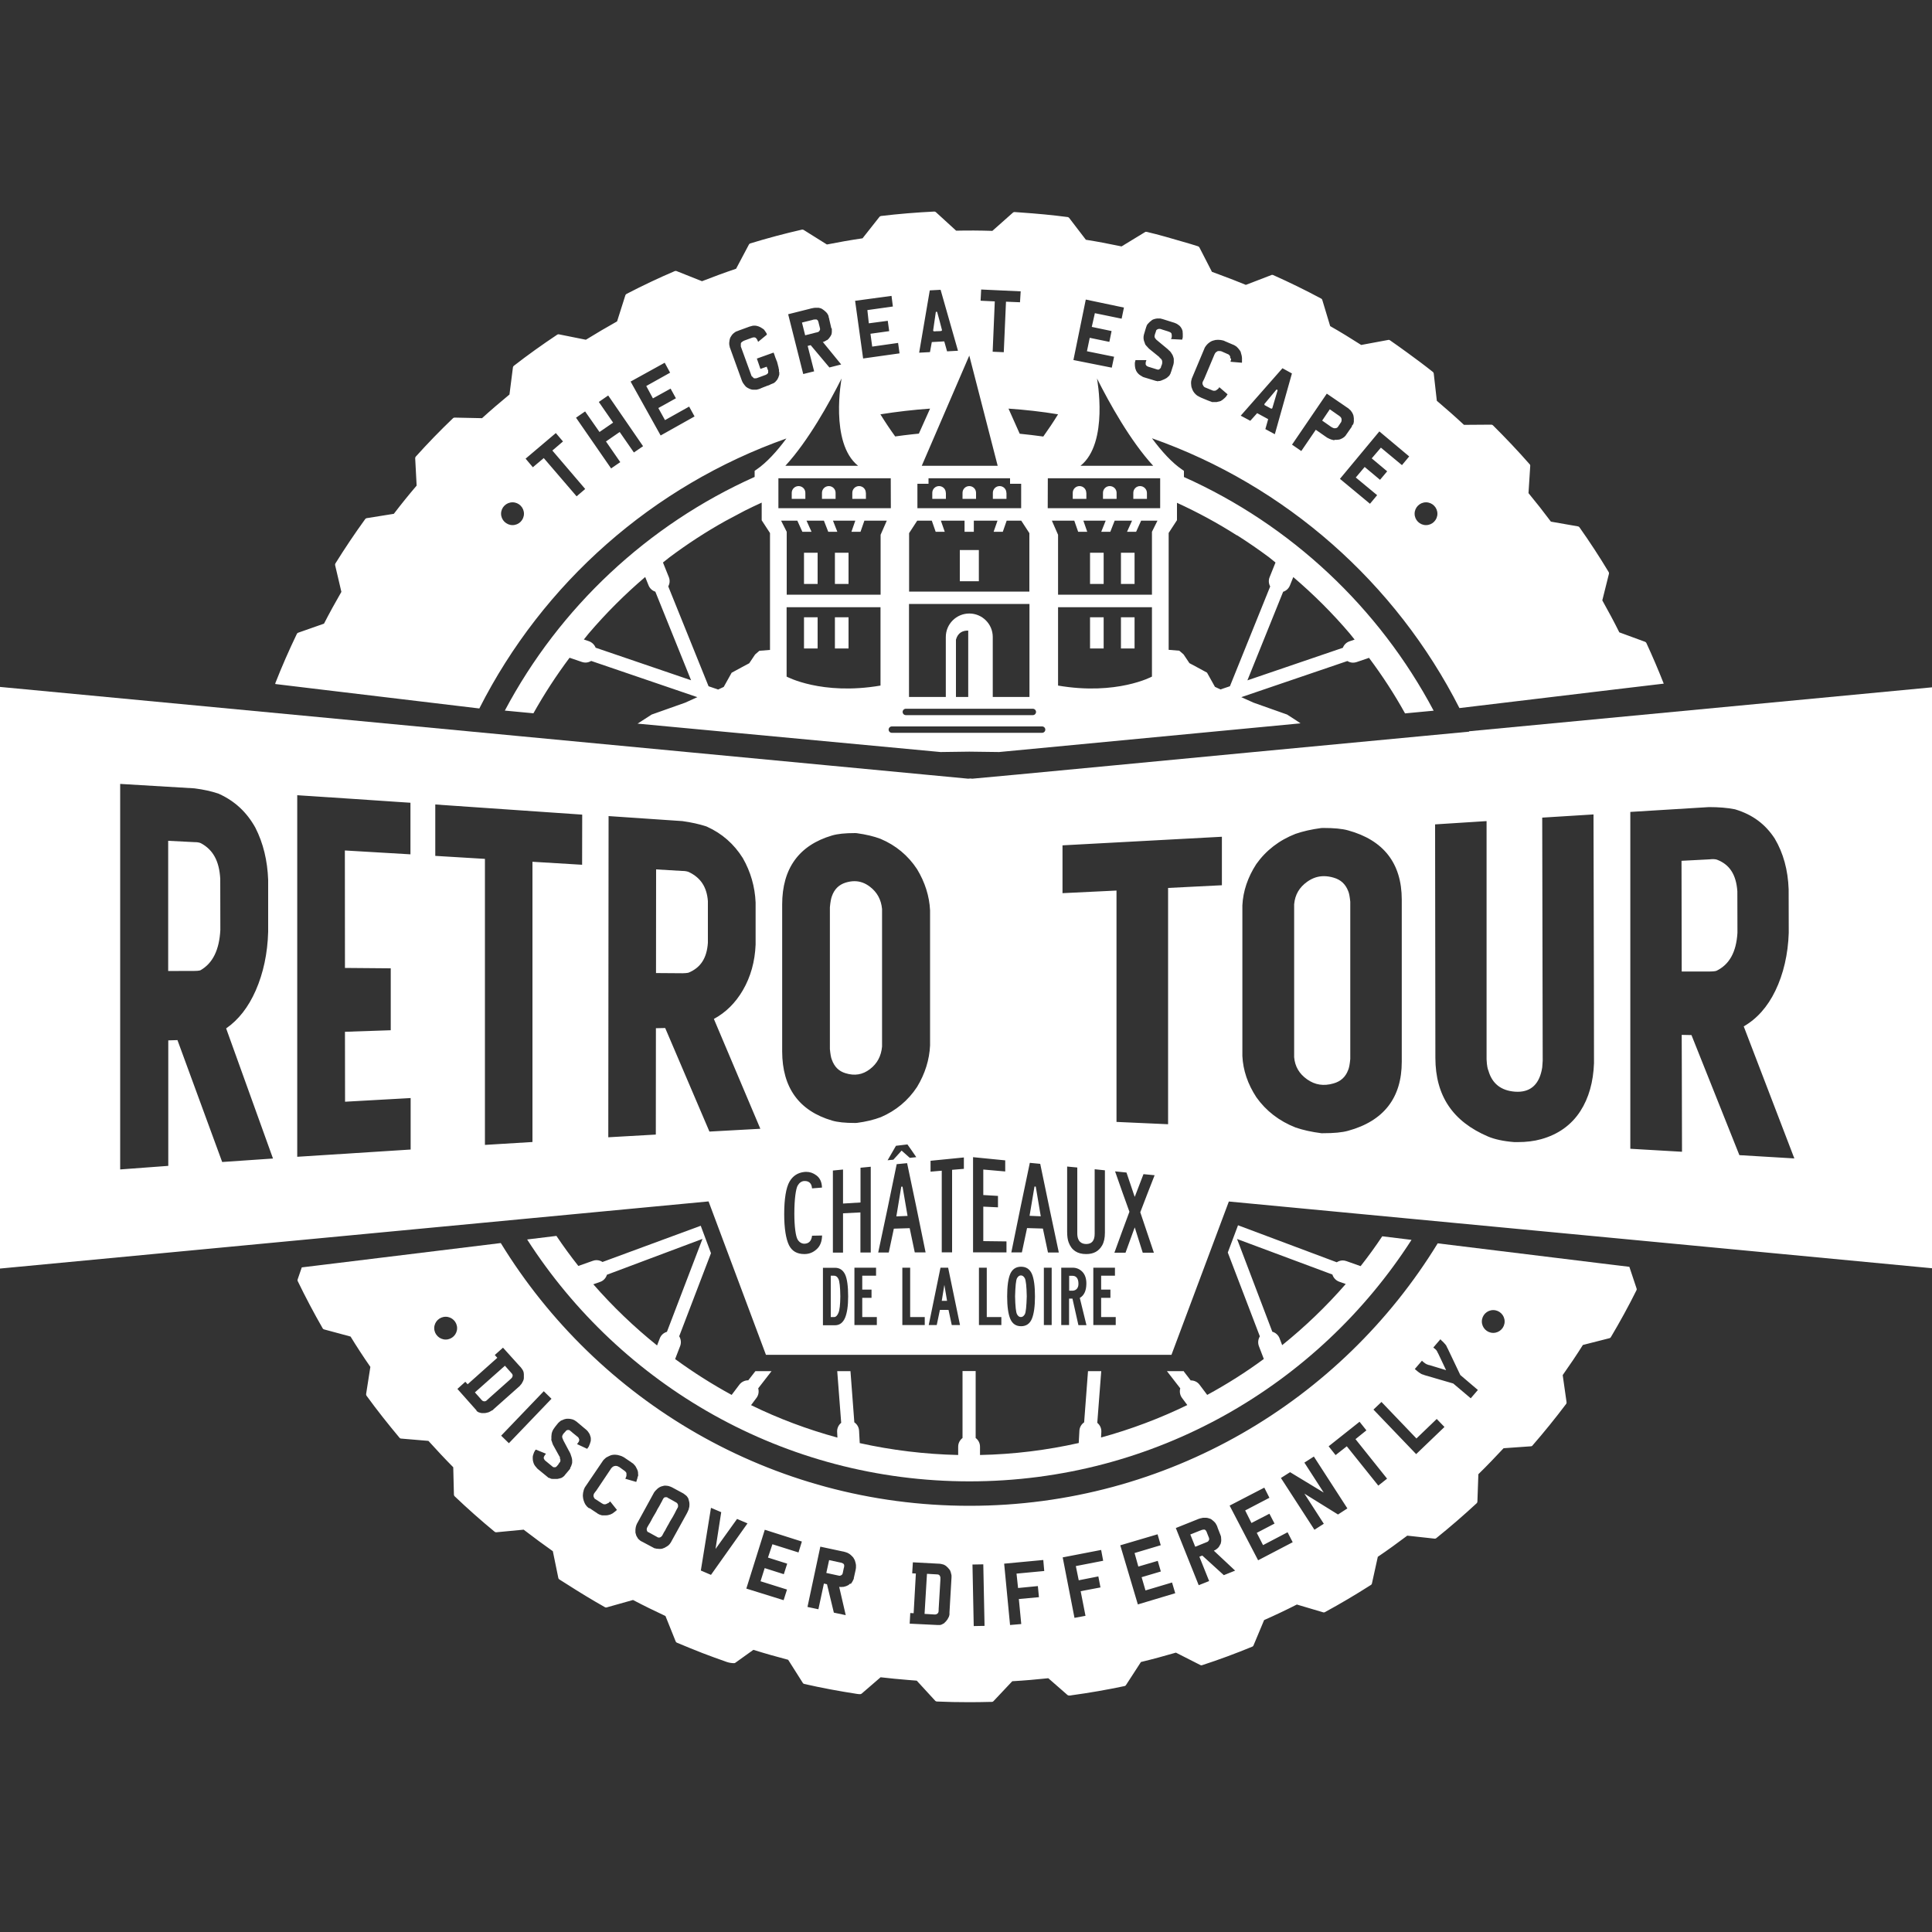 <?xml version="1.0" encoding="utf-8"?>
<!-- Generator: Adobe Illustrator 28.1.0, SVG Export Plug-In . SVG Version: 6.00 Build 0)  -->
<svg version="1.1" id="Calque_1" xmlns="http://www.w3.org/2000/svg" xmlns:xlink="http://www.w3.org/1999/xlink" x="0px" y="0px"
	 viewBox="0 0 200 200" style="enable-background:new 0 0 200 200;" xml:space="preserve">
<rect x="0" y="0" width="200" height="200" fill="#333333" stroke="none"/>
<style type="text/css">
	.st0{fill:#FFFFFF;}
</style>
<g>
	<polygon class="st0" points="86.71,163.08 86.73,163.09 86.75,163.09 86.78,163.1 86.82,163.11 86.84,163.11 86.87,163.12 
		86.88,163.12 86.9,163.12 86.91,163.12 86.92,163.12 86.94,163.12 86.95,163.12 86.97,163.11 86.99,163.11 86.99,163.11 87,163.11 
		87,163.1 87.01,163.1 87.03,163.09 87.05,163.08 87.08,163.07 87.09,163.06 87.11,163.05 87.12,163.04 87.12,163.04 87.14,163.03 
		87.14,163.02 87.14,163.02 87.15,163.02 87.16,163.01 87.16,163 87.18,162.99 87.19,162.97 87.2,162.95 87.2,162.95 87.21,162.94 
		87.21,162.93 87.21,162.93 87.21,162.92 87.22,162.92 87.22,162.91 87.22,162.9 87.23,162.89 87.23,162.87 87.24,162.86 
		87.24,162.86 87.24,162.86 87.24,162.85 87.24,162.83 87.25,162.82 87.25,162.81 87.25,162.81 87.25,162.8 87.25,162.8 
		87.25,162.8 87.25,162.78 87.26,162.77 87.26,162.75 87.35,162.32 87.36,162.31 87.36,162.3 87.36,162.29 87.36,162.28 
		87.37,162.29 87.37,162.27 87.37,162.26 87.37,162.25 87.38,162.24 87.38,162.24 87.38,162.23 87.38,162.23 87.38,162.21 
		87.38,162.2 87.38,162.19 87.38,162.18 87.39,162.16 87.38,162.15 87.39,162.15 87.39,162.14 87.39,162.13 87.39,162.13 
		87.39,162.11 87.39,162.09 87.39,162.09 87.39,162.09 87.39,162.08 87.39,162.06 87.39,162.04 87.39,162.02 87.38,162 
		87.38,161.98 87.37,161.97 87.37,161.95 87.35,161.93 87.34,161.91 87.33,161.9 87.32,161.89 87.31,161.87 87.29,161.87 
		87.28,161.86 87.26,161.84 87.22,161.83 87.19,161.81 87.17,161.8 87.15,161.79 87.11,161.78 87.07,161.77 87.02,161.76 87,161.75 
		86.98,161.75 86.95,161.74 86.93,161.74 85.83,161.5 85.54,162.83 86.69,163.08 	"/>
	<polygon class="st0" points="49.83,144.9 49.84,144.91 49.85,144.91 49.88,144.95 49.89,144.96 49.91,144.97 49.93,144.99 
		49.94,145 49.96,145.01 49.97,145.02 49.99,145.03 50.01,145.03 50.02,145.04 50.04,145.05 50.06,145.05 50.08,145.06 50.1,145.06 
		50.11,145.06 50.12,145.06 50.13,145.07 50.14,145.06 50.15,145.06 50.17,145.06 50.19,145.06 50.21,145.06 50.23,145.05 
		50.25,145.05 50.27,145.04 50.29,145.03 50.31,145.02 50.32,145.02 50.33,145.01 50.35,145 50.36,144.99 50.37,144.98 
		50.37,144.97 50.38,144.97 50.38,144.97 50.39,144.96 50.39,144.96 50.4,144.95 50.41,144.95 50.41,144.94 50.42,144.93 
		50.44,144.91 50.45,144.91 50.46,144.9 50.47,144.89 50.49,144.87 50.5,144.86 50.52,144.85 50.53,144.83 50.54,144.82 
		52.81,142.8 52.84,142.77 52.86,142.75 52.88,142.73 52.9,142.71 52.92,142.7 52.93,142.69 52.93,142.68 52.94,142.67 
		52.96,142.66 52.97,142.65 52.97,142.65 52.97,142.64 52.99,142.61 53.01,142.59 53.02,142.58 53.02,142.56 53.03,142.54 
		53.05,142.51 53.05,142.49 53.05,142.48 53.06,142.45 53.07,142.43 53.07,142.41 53.07,142.4 53.07,142.38 53.07,142.37 
		53.06,142.35 53.06,142.33 53.06,142.32 53.05,142.3 53.04,142.29 53.04,142.27 53.03,142.25 53.02,142.23 53.01,142.22 53,142.21 
		52.99,142.19 52.97,142.18 52.96,142.17 52.95,142.15 52.27,141.38 49.16,144.14 49.83,144.89 	"/>
	<path class="st0" d="M140.85,131.07l-1.47-0.52c-0.12-0.04-0.25-0.07-0.38-0.07c-0.22,0-0.43,0.07-0.62,0.19l-10.22-3.83
		l-1.06,2.82l3.32,8.68c-0.18,0.29-0.23,0.66-0.1,1.01l0.51,1.33c-1.86,1.37-3.82,2.61-5.86,3.72l-0.79-1.05
		c-0.22-0.3-0.56-0.45-0.91-0.45h-0.01l-0.76-0.99l-0.01,0.03h-1.69l1.38,1.78c-0.09,0.33-0.04,0.69,0.18,0.99l0.55,0.74
		c-2.84,1.38-5.83,2.51-8.93,3.36l0.03-0.58c0.02-0.38-0.15-0.72-0.42-0.94l0.41-5.35h-1.37l-0.4,5.3c-0.28,0.19-0.47,0.5-0.49,0.86
		l-0.07,1.28c-3.3,0.74-6.72,1.17-10.22,1.24v-0.86c0-0.37-0.18-0.7-0.45-0.9v-6.93h-1.36v6.93c-0.27,0.21-0.45,0.53-0.45,0.9v0.86
		c-3.49-0.08-6.9-0.5-10.19-1.23l-0.07-1.29c-0.02-0.36-0.21-0.67-0.49-0.86l-0.4-5.3h-1.37l0.41,5.35
		c-0.27,0.22-0.44,0.56-0.42,0.94l0.03,0.59c-3.11-0.85-6.1-1.97-8.94-3.36l0.56-0.75c0.22-0.29,0.27-0.66,0.18-0.99l1.38-1.78H78.2
		l-0.74,0.95h-0.01c-0.35,0-0.69,0.16-0.91,0.45l-0.8,1.06c-2.04-1.11-3.99-2.35-5.85-3.71l0.52-1.35c0.13-0.34,0.08-0.72-0.1-1.01
		l3.29-8.6l-1.06-2.84l-10.17,3.75c-0.18-0.12-0.4-0.19-0.62-0.19c-0.12,0-0.25,0.02-0.38,0.07l-1.5,0.53
		c-0.8-1.01-1.55-2.04-2.27-3.11l-3.03,0.37c9.67,15.06,26.56,25.04,45.79,25.04c19.21,0,36.09-9.96,45.76-25l-3.03-0.37
		C142.38,129.05,141.63,130.08,140.85,131.07z M68.3,138.55l-0.28,0.73c-2.38-1.91-4.59-4.03-6.6-6.33l0.71-0.25
		c0.35-0.12,0.6-0.41,0.7-0.74l9.89-3.71l-3.68,9.62C68.72,137.96,68.43,138.2,68.3,138.55z M132.73,139.25l-0.27-0.71
		c-0.13-0.34-0.42-0.59-0.75-0.68l-3.65-9.6l9.87,3.68c0.1,0.33,0.35,0.61,0.7,0.74l0.68,0.24
		C137.3,135.23,135.1,137.34,132.73,139.25z"/>
	<path class="st0" d="M66.96,158.41l0.01,0.02l0,0.02l0.01,0.02l0.01,0.01l0.01,0.02l0,0.01l0.01,0.01l0,0.01l0,0.01l0.01,0.01
		l0,0.01l0,0l0.01,0.01l0,0l0.01,0.01l0.01,0l0,0l0,0l0,0l0,0l0.01,0l0.01,0.01l0,0l0.02,0.01l0.01,0l0.01,0.01l0.03,0.01l0.02,0.01
		l0.89,0.49l0.02,0.01l0,0l0.01,0l0,0l0,0l0,0l0.01,0.01l0.01,0.01l0.01,0.01l0.02,0l0.02,0l0.02,0l0.02,0h0.02l0.01,0h0.01l0.01,0
		h0.01l0.01,0h0.01l0.01,0l0.01,0l0.01,0l0.01,0l0.01-0.01l0.01,0l0.01-0.01l0.01,0l0.01-0.01l0.01,0l0.02-0.01l0.02-0.01l0.03-0.03
		l0.02-0.01l0,0l0-0.01l0.01-0.01l0.01-0.01l0.02-0.01l0.01-0.01l0-0.01l0,0l0,0l0.01,0l0.01-0.02l0.01-0.01l0.01-0.02l0.01-0.01
		l0.01-0.02l0.01-0.02l0.01-0.02l0.02-0.03l0-0.01l0.03-0.05l0.01-0.02l0.01-0.02l0.01-0.02l0.01-0.02l0.04-0.07l0.03-0.06
		l0.02-0.03l0.02-0.03l0.02-0.03l0.02-0.03l0.04-0.07l0.02-0.04l0.02-0.04l0.02-0.04l0.02-0.04l0.02-0.04l0.02-0.04l0.03-0.04
		l0.02-0.04l0.05-0.1l0.03-0.05l0.03-0.05l0.03-0.05l0.03-0.05l0.03-0.06l0.03-0.05l0.03-0.06l0.03-0.06l0.03-0.05l0.04-0.07
		l0.04-0.06l0.03-0.06l0.04-0.06l0.04-0.07l0.04-0.06l0.04-0.07l0.04-0.07l0.04-0.07l0.04-0.08l0.08-0.14l0.04-0.08l0.04-0.08
		l0.04-0.08l0.04-0.08l0.04-0.08l0.05-0.08l0,0l0.02-0.04l0.02-0.04l0.02-0.04l0.02-0.03l0.02-0.04l0-0.02l0.01-0.02v-0.02l0-0.02
		l0-0.02l0-0.02v-0.02l0-0.02l0-0.02l0-0.02v-0.02l-0.01-0.02l0-0.02l-0.01-0.02l-0.01-0.02l-0.01-0.01l0-0.01l0-0.01l-0.01-0.01
		l-0.01-0.02l-0.01-0.02l-0.02-0.02l-0.01-0.01l-0.01-0.01l-0.01-0.01l-0.01-0.01l-0.01-0.01l-0.01-0.01
		c-0.14-0.08-0.29-0.17-0.44-0.25c-0.15-0.08-0.29-0.16-0.44-0.24l-0.01-0.01l-0.01,0l0,0l-0.01,0l-0.01-0.01l-0.01-0.01l-0.01,0
		L69.08,155l-0.02,0l-0.04-0.01l-0.02,0l-0.02,0l-0.01,0l-0.02,0l-0.03,0l-0.02,0l-0.01,0l-0.02,0l-0.02,0l-0.01,0l-0.01,0.01
		l-0.02,0.01L68.81,155l-0.01,0.01l-0.02,0.01l-0.03,0.02l-0.03,0.03l-0.01,0.01l-0.01,0.01l-0.02,0.02l-0.01,0.02l-0.01,0l0,0l0,0
		l0,0.01l-0.01,0.02l-0.01,0.03l-0.01,0.01l-0.01,0.02l-0.01,0.01l-0.01,0.02l-0.01,0.02l-0.01,0.02l-0.01,0.02l-0.01,0.02
		l-0.01,0.02l-0.01,0.03l-0.01,0.02l-0.02,0.03l-0.01,0.03l-0.02,0.03l-0.02,0.03l-0.02,0.04l-0.02,0.03l-0.02,0.04l-0.02,0.04
		l-0.02,0.04l-0.02,0.04l-0.02,0.04l-0.03,0.04l-0.02,0.05l-0.03,0.05l-0.03,0.05l-0.03,0.05l-0.06,0.1l-0.03,0.05l-0.03,0.05
		l-0.03,0.06l-0.03,0.06l-0.03,0.06l-0.03,0.06l-0.03,0.06l-0.04,0.06l-0.03,0.06l-0.04,0.07l-0.04,0.06l-0.04,0.07l-0.04,0.07
		L67.63,157l-0.04,0.07l-0.04,0.07l-0.04,0.08l-0.04,0.07l-0.04,0.08l-0.04,0.08l-0.05,0.08l-0.04,0.08l-0.05,0.08l-0.05,0.08
		l-0.05,0.08l-0.05,0.09l-0.07,0.12l-0.01,0.02l-0.01,0.02l-0.02,0.04l-0.02,0.04l0,0.02l-0.01,0.02l0,0.02v0.02l-0.01,0.02l0,0.04
		v0.02l0,0.02l0,0.02L66.96,158.41z"/>
	<polygon class="st0" points="96.72,167.13 96.72,167.13 96.73,167.13 96.74,167.13 96.77,167.13 96.79,167.13 96.81,167.13 
		96.83,167.13 96.85,167.12 96.87,167.12 96.91,167.11 96.92,167.11 96.93,167.11 96.94,167.1 96.96,167.09 96.98,167.08 
		97.01,167.06 97.03,167.06 97.04,167.04 97.05,167.04 97.06,167.03 97.06,167.02 97.07,167.02 97.08,167 97.09,166.99 97.1,166.97 
		97.11,166.96 97.12,166.94 97.13,166.92 97.14,166.9 97.15,166.88 97.15,166.87 97.16,166.85 97.16,166.83 97.16,166.82 
		97.16,166.8 97.16,166.8 97.16,166.8 97.16,166.78 97.16,166.78 97.16,166.78 97.16,166.77 97.16,166.76 97.16,166.75 
		97.16,166.74 97.16,166.73 97.16,166.72 97.17,166.71 97.17,166.7 97.17,166.68 97.17,166.67 97.17,166.64 97.17,166.62 
		97.17,166.61 97.17,166.59 97.17,166.57 97.35,163.54 97.35,163.5 97.35,163.47 97.35,163.44 97.35,163.41 97.35,163.38 
		97.35,163.38 97.35,163.37 97.35,163.35 97.35,163.34 97.35,163.32 97.35,163.32 97.35,163.31 97.35,163.28 97.34,163.25 
		97.34,163.24 97.33,163.22 97.32,163.2 97.31,163.16 97.3,163.15 97.3,163.14 97.28,163.11 97.27,163.1 97.26,163.08 97.25,163.07 
		97.24,163.06 97.22,163.05 97.21,163.04 97.2,163.03 97.18,163.02 97.17,163.01 97.15,163.01 97.13,163 97.12,163 97.1,162.99 
		97.08,162.99 97.06,162.98 97.04,162.98 97.02,162.98 97.01,162.98 96.99,162.98 95.96,162.92 95.71,167.07 	"/>
	<polygon class="st0" points="124.84,159.67 124.86,159.66 124.88,159.66 124.9,159.65 124.92,159.64 124.96,159.62 124.99,159.61 
		125,159.61 125.01,159.6 125.02,159.59 125.04,159.58 125.05,159.57 125.06,159.56 125.07,159.55 125.08,159.54 125.09,159.53 
		125.09,159.53 125.09,159.53 125.1,159.51 125.11,159.5 125.12,159.49 125.13,159.46 125.14,159.44 125.15,159.43 125.16,159.41 
		125.16,159.41 125.17,159.39 125.16,159.38 125.17,159.38 125.17,159.37 125.17,159.36 125.17,159.35 125.17,159.33 125.17,159.31 
		125.17,159.29 125.17,159.28 125.17,159.28 125.17,159.27 125.17,159.26 125.17,159.26 125.16,159.25 125.16,159.25 125.16,159.24 
		125.16,159.23 125.16,159.21 125.15,159.2 125.15,159.19 125.15,159.19 125.15,159.18 125.14,159.16 125.13,159.15 125.13,159.15 
		125.13,159.14 125.13,159.14 125.13,159.14 125.13,159.13 125.13,159.13 125.12,159.12 125.11,159.09 124.95,158.69 124.94,158.68 
		124.94,158.67 124.94,158.66 124.93,158.65 124.93,158.65 124.94,158.65 124.93,158.63 124.93,158.63 124.93,158.62 124.93,158.61 
		124.92,158.6 124.92,158.6 124.92,158.59 124.91,158.59 124.91,158.58 124.9,158.57 124.9,158.56 124.89,158.55 124.89,158.53 
		124.88,158.53 124.87,158.51 124.87,158.51 124.87,158.5 124.86,158.49 124.85,158.47 124.85,158.47 124.84,158.46 124.84,158.46 
		124.83,158.44 124.82,158.43 124.8,158.41 124.8,158.4 124.78,158.39 124.77,158.38 124.75,158.37 124.74,158.36 124.72,158.36 
		124.69,158.34 124.68,158.34 124.66,158.34 124.64,158.34 124.62,158.34 124.6,158.34 124.56,158.35 124.52,158.35 124.5,158.36 
		124.48,158.36 124.44,158.37 124.4,158.38 124.36,158.4 124.34,158.41 124.31,158.42 124.29,158.43 124.27,158.43 123.22,158.85 
		123.73,160.12 124.82,159.68 	"/>
	<polygon class="st0" points="84.51,34.42 84.53,34.41 84.55,34.41 84.57,34.4 84.6,34.4 84.62,34.39 84.64,34.38 84.67,34.38 
		84.68,34.37 84.69,34.37 84.7,34.36 84.72,34.36 84.73,34.35 84.74,34.34 84.75,34.33 84.77,34.32 84.77,34.31 84.78,34.31 
		84.78,34.31 84.8,34.28 84.81,34.27 84.83,34.24 84.84,34.23 84.85,34.21 84.86,34.2 84.86,34.2 84.87,34.18 84.87,34.18 
		84.87,34.17 84.87,34.17 84.88,34.16 84.88,34.15 84.88,34.15 84.89,34.13 84.89,34.11 84.89,34.09 84.89,34.08 84.89,34.07 
		84.89,34.06 84.89,34.05 84.89,34.05 84.89,34.05 84.89,34.04 84.89,34.03 84.89,34.02 84.89,34 84.89,33.99 84.88,33.99 
		84.88,33.98 84.88,33.98 84.88,33.95 84.87,33.94 84.87,33.94 84.87,33.93 84.87,33.93 84.87,33.93 84.87,33.92 84.87,33.92 
		84.86,33.91 84.86,33.89 84.86,33.88 84.75,33.45 84.75,33.44 84.75,33.44 84.74,33.43 84.74,33.41 84.75,33.41 84.74,33.4 
		84.74,33.4 84.74,33.39 84.74,33.38 84.73,33.36 84.73,33.36 84.73,33.35 84.73,33.34 84.72,33.33 84.72,33.33 84.72,33.33 
		84.71,33.31 84.71,33.29 84.7,33.29 84.7,33.28 84.7,33.28 84.7,33.27 84.7,33.27 84.7,33.26 84.69,33.25 84.68,33.23 84.68,33.22 
		84.68,33.21 84.66,33.18 84.65,33.17 84.64,33.15 84.62,33.14 84.61,33.13 84.6,33.12 84.59,33.11 84.57,33.1 84.56,33.09 
		84.55,33.08 84.53,33.08 84.51,33.07 84.49,33.07 84.47,33.07 84.46,33.07 84.41,33.07 84.38,33.07 84.35,33.07 84.33,33.07 
		84.29,33.08 84.25,33.08 84.2,33.09 84.16,33.1 84.13,33.11 84.11,33.12 83.02,33.39 83.35,34.71 84.49,34.42 	"/>
	<path class="st0" d="M81.41,45.39c-1,1.35-2.06,2.51-3.1,3.22l-0.19,0.13v0.63c-11.08,4.96-20.2,13.52-25.86,24.19l2.96,0.28
		c1.12-2,2.37-3.92,3.74-5.75l1.29,0.44c0.12,0.04,0.24,0.06,0.37,0.06c0.21,0,0.4-0.07,0.58-0.17l10.99,3.75l-1.26,0.57l-3.47,1.23
		l-0.93,0.6L66,74.91l31.36,2.94l2.98-0.04l3.09,0.04l31.2-2.97l-0.46-0.31l-0.93-0.6l-3.47-1.23l-1.27-0.57l10.98-3.74
		c0.17,0.1,0.37,0.17,0.58,0.17c0.12,0,0.24-0.02,0.37-0.06l1.29-0.44c1.37,1.83,2.62,3.75,3.73,5.75l2.96-0.28
		c-5.66-10.67-14.77-19.23-25.85-24.19v-0.64l-0.19-0.13c-1.05-0.71-2.11-1.88-3.12-3.24c13.86,4.88,25.25,14.98,31.83,27.93
		l16.1-1.93l5.05-0.6c-0.56-1.42-1.16-2.83-1.8-4.21c-0.03-0.05-0.07-0.1-0.13-0.12l-2.67-0.98c-0.55-1.11-1.15-2.22-1.76-3.31
		l0.69-2.76c0.01-0.06,0-0.12-0.03-0.17c-0.95-1.58-1.97-3.14-3.03-4.64c-0.03-0.05-0.09-0.08-0.15-0.09l-2.8-0.49
		c-0.77-1.03-1.55-2.02-2.32-2.95l0.18-2.83c0-0.06-0.01-0.12-0.06-0.16c-1.21-1.38-2.5-2.74-3.8-4.03
		c-0.04-0.04-0.11-0.07-0.16-0.07l-2.84,0.02c-0.9-0.84-1.84-1.67-2.81-2.49l-0.32-2.83c-0.01-0.06-0.04-0.11-0.08-0.15
		c-0.88-0.7-1.78-1.37-2.69-2.03c-0.59-0.43-1.18-0.85-1.77-1.26c-0.05-0.03-0.11-0.05-0.17-0.03l-2.8,0.52
		c-1.08-0.69-2.15-1.35-3.21-1.95l-0.82-2.72c-0.02-0.06-0.06-0.11-0.11-0.13c-1.62-0.87-3.3-1.69-4.98-2.44
		c-0.06-0.02-0.12-0.03-0.17,0l-2.65,1.02c-0.85-0.35-1.73-0.69-2.62-1.02c-0.3-0.11-0.59-0.22-0.89-0.33l-1.3-2.53
		c-0.03-0.05-0.08-0.09-0.13-0.11c-0.52-0.17-1.04-0.32-1.56-0.47c-1.25-0.37-2.51-0.73-3.77-1.03c-0.06-0.01-0.12-0.01-0.17,0.03
		l-2.43,1.48c-0.06-0.01-0.12-0.02-0.19-0.04c-1.16-0.24-2.33-0.47-3.5-0.65l-0.92-1.2l-0.81-1.06c-0.04-0.05-0.09-0.08-0.15-0.09
		c-1.59-0.21-3.21-0.36-4.82-0.47c-0.23-0.02-0.46-0.04-0.69-0.05c-0.06,0-0.12,0.02-0.16,0.06l-2.13,1.89
		c-1.25-0.04-2.5-0.05-3.75-0.02l-2.1-1.92c-0.05-0.04-0.1-0.06-0.16-0.06c-1.84,0.09-3.7,0.24-5.52,0.46
		c-0.06,0.01-0.11,0.04-0.15,0.08l-1.76,2.23c-1.24,0.18-2.48,0.4-3.69,0.64l-2.41-1.51c-0.05-0.03-0.11-0.04-0.17-0.03
		c-1.8,0.41-3.6,0.89-5.36,1.43c-0.06,0.02-0.1,0.06-0.13,0.11l-1.33,2.51c-1.22,0.41-2.4,0.85-3.53,1.29l-2.64-1.05
		c-0.06-0.02-0.12-0.02-0.17,0c-1.69,0.72-3.37,1.52-5.01,2.37c-0.05,0.03-0.09,0.08-0.11,0.13l-0.86,2.71
		c-1.07,0.6-2.16,1.24-3.23,1.9l-2.79-0.56c-0.06-0.01-0.12,0-0.17,0.03c-1.53,1.02-3.05,2.1-4.5,3.23
		c-0.05,0.04-0.08,0.09-0.09,0.15l-0.36,2.82c-0.98,0.81-1.94,1.63-2.84,2.45l-2.84-0.06c-0.06,0-0.12,0.02-0.16,0.06
		c-1.33,1.27-2.63,2.61-3.86,3.98c-0.04,0.05-0.06,0.1-0.06,0.16l0.15,2.84c-0.79,0.92-1.58,1.9-2.36,2.92l-2.81,0.45
		c-0.06,0.01-0.11,0.04-0.15,0.09c-1.08,1.49-2.12,3.04-3.09,4.6c-0.03,0.05-0.04,0.11-0.03,0.17l0.65,2.77
		c-0.63,1.09-1.24,2.2-1.8,3.29l-2.68,0.94c-0.06,0.02-0.1,0.06-0.13,0.12c-0.8,1.66-1.55,3.37-2.22,5.08
		c-0.01,0.03-0.02,0.07-0.01,0.11l4.82,0.58l16.3,1.95C56.18,60.38,67.56,50.29,81.41,45.39z M111.12,37.27l1.28-6.26l3.95,0.83
		l-0.24,1.15l-2.77-0.57l-0.32,1.42l2.05,0.43l-0.23,1.12l-2.03-0.42l-0.29,1.39l2.81,0.57l-0.24,1.13L111.12,37.27z M93.77,74.03
		c-0.18,0-0.33-0.15-0.33-0.33c0-0.18,0.15-0.33,0.33-0.33h13.15c0.18,0,0.33,0.15,0.33,0.33c0,0.18-0.15,0.33-0.33,0.33H93.77z
		 M80.58,49.51h11.63c0,0.88,0,2.43,0.01,3.1H80.58V49.51z M89.94,33.47l1.96-0.26l0.15,1.07l-1.94,0.27l0.18,1.33l2.68-0.38
		l0.15,1.08l-3.77,0.53l-0.83-5.97l3.77-0.51l0.14,1.1l-2.64,0.37L89.94,33.47z M96.28,42.3l-1.16,2.59
		c-0.13,0.01-0.27,0.02-0.4,0.04c-0.1,0.01-0.19,0.02-0.29,0.03c-0.59,0.06-1.17,0.14-1.76,0.22c-0.53-0.73-1.05-1.51-1.53-2.29
		C92.84,42.62,94.55,42.42,96.28,42.3z M100.23,72.15h-1.27v-5.93c0.19-0.7,0.68-0.96,1.27-0.94V72.15z M102.77,72.15v-6.21
		c0-1.34-1.09-2.43-2.43-2.43c-1.34,0-2.43,1.09-2.43,2.43v6.21h-3.81v-9.63h12.47v9.63H102.77z M104.56,49.51v0.57h1.15v2.53H94.97
		v-2.53h1.15v-0.57H104.56z M94.11,55.19l0.84-1.29h1.51l0.4,1.15h0.94l-0.4-1.15h2.45v1.15h0.96V53.9h2.45l-0.4,1.15h0.95l0.4-1.15
		h1.51l0.84,1.29v6.05H94.11V55.19z M100.34,36.81l1.66,6.44l1.28,4.97h-7.86L100.34,36.81z M82.54,53.9l0.52,1.15h0.95l-0.52-1.15
		h1.8l0.45,1.15h0.94l-0.45-1.15h2.31l-0.4,1.15h0.94l0.4-1.15h2.32l-0.64,1.46v6.2h-9.72v-6.51l-0.58-1.15H82.54z M81.43,62.86
		h9.72v8.11c-6.09,1.04-9.72-0.93-9.72-0.93V62.86z M119.25,70.04c0,0-3.63,1.97-9.72,0.93v-8.11h9.72V70.04z M119.25,55.05v6.51
		h-9.72v-6.2l-0.64-1.46h2.32l0.4,1.15h0.94l-0.4-1.15h2.31L114,55.05h0.94l0.45-1.15h1.8l-0.52,1.15h0.94l0.52-1.15h1.69
		L119.25,55.05z M120.1,52.61h-11.64c0-0.67,0.01-2.21,0.01-3.1h11.63V52.61z M113.56,39.18L113.56,39.18L113.56,39.18L113.56,39.18
		z M109.53,42.89c-0.48,0.78-1,1.56-1.53,2.3c-0.81-0.11-1.62-0.21-2.44-0.29l-1.16-2.6C106.13,42.42,107.85,42.61,109.53,42.89z
		 M105.59,31.29l-1.45-0.06l-0.23,5.23l-1.15-0.05l0.22-5.21l-1.47-0.07l0.06-1.16l4.09,0.19L105.59,31.29z M99.17,36.31l-1.13,0.06
		l-0.29-1.03l-1.29,0.07l-0.19,1.04l-1.12,0.06l1.1-6.45l1.12-0.06L99.17,36.31z M53.06,54.36c-0.65,0-1.19-0.53-1.19-1.18
		c0-0.65,0.53-1.18,1.19-1.18c0.65,0,1.18,0.53,1.18,1.18C54.24,53.83,53.71,54.36,53.06,54.36z M59.69,51.38l-3.4-3.96l-1.13,0.95
		l-0.75-0.89l3.13-2.65l0.74,0.87l-1.1,0.94l3.4,3.98L59.69,51.38z M65.62,46.84l-1.47-2.12l-1.42,0.98l1.48,2.14l-0.95,0.65
		l-3.63-5.25l0.94-0.65l1.49,2.13l1.41-0.97l-1.48-2.14l0.97-0.67l3.61,5.25L65.62,46.84z M68.39,45.08l-3.11-5.58l3.53-1.95
		l0.56,1.03l-2.47,1.38l0.69,1.28l1.83-1.01l0.55,1l-1.82,1.01l0.69,1.25l2.5-1.4l0.56,1.02L68.39,45.08z M80.67,38.51l0,0.04
		l0,0.03l0,0.03l0,0.03l0,0.02l0,0.01l0,0l0,0.03l0,0.03v0.01l0,0.02v0.01l0,0.02l-0.01,0.03l-0.01,0.03l-0.01,0.03l-0.01,0.03
		l-0.01,0.03l-0.01,0.03l-0.01,0.03l-0.01,0.03l-0.01,0.03l-0.01,0.03l-0.02,0.04l-0.02,0.03l-0.01,0.03l-0.02,0.03l-0.01,0.03
		l-0.02,0.03l-0.02,0.03l-0.01,0.02l-0.02,0.02l-0.02,0.02l-0.04,0.05l-0.02,0.03l-0.03,0.02l-0.02,0.03l-0.02,0.02l-0.02,0.03
		l-0.03,0.02l-0.03,0.02l-0.03,0.02l-0.03,0.02l-0.02,0.02l-0.03,0.02l-0.02,0.01l-0.03,0.01l-0.01,0l0,0h0l-0.01,0l-0.01,0
		l-0.01,0.01l-0.02,0.01l-0.02,0.01l-0.01,0l-0.01,0.01l-0.03,0.01l-0.01,0l-0.01,0.01l-0.03,0.01l-0.03,0.01l-0.02,0.01l-0.02,0.01
		l-0.02,0.01l-0.02,0.01l-0.02,0.01l-0.02,0.01l-0.04,0.02l-0.02,0.01l-0.02,0.01l-0.05,0.02l-0.02,0.01l-0.01,0l-0.01,0l-0.03,0.01
		l-0.03,0.01l-0.06,0.02l-0.03,0.01l-0.03,0.01L79.27,40l-0.03,0.01l-0.03,0.01l-0.03,0.01l-0.03,0.01l-0.07,0.03l-0.03,0.01
		l-0.03,0.01l-0.07,0.03l-0.07,0.03l-0.08,0.03l-0.04,0.02l-0.04,0.02l-0.08,0.03l-0.08,0.03l0,0l-0.04,0.01l-0.04,0.01l-0.04,0.01
		l-0.07,0.02l-0.04,0.01l-0.03,0l-0.03,0l-0.07,0l-0.07,0h-0.04l-0.04,0l-0.04,0l-0.03,0h-0.04l-0.04,0l-0.04-0.01l-0.03,0
		l-0.03-0.01l-0.04-0.01l-0.03-0.01l-0.03-0.01l-0.03-0.01l-0.03-0.01l-0.07-0.03l-0.06-0.03l-0.06-0.03l-0.03-0.01l-0.03-0.02
		l-0.03-0.02l-0.03-0.02l-0.03-0.02l-0.03-0.02l-0.03-0.02l-0.02-0.02L77.19,40l-0.03-0.03l-0.02-0.03l-0.02-0.03L77.1,39.9
		l-0.02-0.03l-0.02-0.03l-0.02-0.02l-0.04-0.06l-0.02-0.03l-0.02-0.02l-0.04-0.06l-0.02-0.02l-0.01-0.03l-0.01-0.03l-0.01-0.02
		l-0.02-0.02l-0.01-0.03l-0.01-0.02l-0.01-0.02l-0.01-0.03l-0.01-0.02l-1.19-3.29l-0.01-0.03l-0.01-0.03l-0.01-0.03L75.56,36
		l-0.01-0.03l0-0.03l-0.01-0.03l0-0.03l-0.01-0.02l0-0.02l-0.01-0.02l0-0.02l-0.01-0.02l0-0.02l0-0.02l-0.01-0.02l0-0.03l-0.01-0.03
		l0-0.03l0-0.03l0-0.04l0-0.03l0-0.07l0.01-0.07l0.01-0.07l0.01-0.07l0.01-0.07l0.01-0.04l0.01-0.04l0.01-0.03l0.01-0.03l0.01-0.04
		l0.01-0.03l0.02-0.04l0.02-0.03l0.02-0.03l0.02-0.04l0.02-0.03l0.02-0.03l0.02-0.03l0.02-0.03l0.02-0.03l0.02-0.03l0.05-0.05
		l0.05-0.05l0.05-0.05l0.06-0.04l0.03-0.03l0.03-0.02l0.03-0.02l0.03-0.02l0.03-0.02l0.03-0.02l0.08-0.03l0.14-0.05l0.07-0.03
		l0.07-0.03l0.01,0l1.04-0.38l0.07-0.02l0.04-0.01l0.04-0.01l0.07-0.02l0.07-0.02l0.04-0.01l0.04,0l0.04-0.01l0.04,0l0.03,0l0.08,0
		l0.04,0l0.04,0.01l0.04,0l0.04,0.01l0.04,0.01l0.04,0.01l0.04,0.01l0.03,0.01l0.03,0.01l0.07,0.02l0.03,0.02l0.03,0.01l0.04,0.02
		l0.03,0.01l0.07,0.04l0.03,0.02l0.03,0.02l0.04,0.02l0.03,0.02L78.92,34l0.03,0.02l0.03,0.02l0.03,0.02l0.03,0.02l0.02,0.02
		l0.03,0.02l0.02,0.03l0.02,0.03l0.02,0.03l0.02,0.02l0.02,0.03l0.02,0.03l0.02,0.03l0.02,0.03l0.02,0.03l0.02,0.03l0.02,0.03
		l0.02,0.03l0.02,0.03l0.01,0.02l0,0.01l0,0.01l0,0.02l0.01,0.01l0.01,0.04l0.01,0.03l-0.91,0.75l-0.01-0.03l-0.01-0.03l-0.02-0.03
		l-0.01-0.03l-0.01-0.03l-0.01-0.02L78.4,35.2l-0.01-0.02l-0.01-0.02l-0.01-0.02l-0.01-0.02l-0.01-0.01l0-0.01l-0.02-0.02
		l-0.02-0.02l0-0.01l-0.01,0l-0.01-0.01l-0.02-0.02L78.27,35l-0.01-0.01l-0.03-0.02l-0.01,0l-0.01-0.01l-0.02-0.01l-0.03-0.01
		l-0.02-0.01l-0.02,0l-0.03,0l-0.03,0l-0.01,0l-0.02,0l-0.02,0l-0.02,0l-0.03,0l-0.02,0.01h-0.01l-0.02,0.01l-0.02,0l-0.02,0.01
		l-0.04,0.01l-0.03,0.01l-0.76,0.28l-0.03,0.02l-0.04,0.01l-0.03,0.02l-0.03,0.02l-0.03,0.02l-0.03,0.02l-0.03,0.02l-0.03,0.02
		l-0.02,0.02l-0.02,0.02l-0.01,0.01l-0.01,0.01l0,0.01l-0.01,0.01l-0.01,0.01l0,0.02l-0.01,0.01v0.01l-0.01,0.03l0,0.02l0,0.01
		l0,0.03l0,0.03v0.02l0,0.02l0,0.03l0,0.03l0,0.02l0,0.01l0,0.01l0,0.02l0,0.01l0,0.01l0,0.01l0,0.01l0,0l0,0.01l1.03,2.83
		l0.01,0.03l0.01,0.02l0.01,0.05l0.01,0.02l0.01,0.02l0.01,0.03l0.01,0.02l0.01,0.02l0.01,0.02l0.01,0.02l0.01,0.02l0.01,0.01
		L77.9,39l0.01,0.02l0.01,0.02l0.01,0.01l0.02,0.01l0.02,0.03l0.01,0.01l0.01,0.01l0.01,0.01L78,39.12l0.01,0.01l0.01,0.01l0.01,0
		l0.01,0.01l0.02,0l0.01,0.01l0.01,0l0.01,0l0.03,0h0.05l0.03,0l0.03,0l0.03,0l0.03-0.01l0.03,0l0.01,0l0.95-0.35l0,0l0.01-0.01l0,0
		l0,0l0.01,0l0.01-0.01l0.02-0.01l0.02-0.01l0.02-0.01l0.01-0.01l0.01,0l0.01-0.01l0.01-0.01l0.02-0.02l0.01-0.01l0.01-0.01
		l0.01-0.01l0.01-0.01l0.01-0.01l0.01-0.01l0.01-0.01l0-0.02l0.01-0.01l0.01-0.02l0-0.02l0-0.02l0-0.02l0,0l0,0l0-0.01l0-0.01l0,0
		l0,0l0-0.02l0-0.01l0-0.01l0-0.02l0-0.01l0-0.01l0-0.01l0-0.02l0-0.02l0-0.01l0-0.01l-0.01-0.02l-0.01-0.02l-0.01-0.02l-0.03-0.08
		l-0.03-0.08l-0.03-0.08l-0.03-0.09l-0.65,0.23l-0.37-1.07l1.73-0.62l0.03,0.07l0.05,0.13l0.02,0.06l0.02,0.06l0.02,0.06l0.02,0.06
		L80.26,37l0.02,0.05l0.02,0.05l0.02,0.05l0.01,0.03l0.01,0.02l0.02,0.05l0.03,0.09l0.01,0.02l0,0.01l0.01,0.01l0.01,0.02l0.01,0.02
		l0.01,0.03l0.01,0.03l0.01,0.03l0,0.01l0,0l0,0.02l0.01,0.03l0.01,0.03l0.01,0.03l0,0.02l0.01,0.02l0,0.01l0,0.01l0.01,0.02
		l0.01,0.02l0,0.01l0,0.01l0,0.01l0.02,0.08l0.02,0.07l0.02,0.08l0.02,0.08l0,0.01l0,0.01l0,0.02l0.01,0.04l0.01,0.02l0,0.02
		l0.01,0.04l0.01,0.04v0.01l0,0.01l0,0.01l0,0l0,0v0.01l0,0.02l0,0.04l0,0.04l0,0.04l0,0.04L80.67,38.51z M84.28,38.44l-1.13,0.28
		l-1.56-6.19l2.27-0.57l0.06-0.02l0.05-0.01l0.05-0.01l0.05-0.01l0.05-0.01l0.05-0.01l0.05-0.01l0.05-0.01l0.05,0l0.05-0.01l0.05,0
		l0.05,0h0.04h0.04l0.04,0h0.04l0.04,0h0.02l0.02,0l0.04,0l0.04,0.01l0.03,0.01l0.08,0.02l0.04,0.01l0.03,0.01l0.04,0.01l0.03,0.02
		l0.04,0.01L85.1,32l0.04,0.01l0.04,0.02l0.03,0.03l0.03,0.02l0.03,0.02l0.03,0.02l0.03,0.03l0.03,0.02l0.03,0.03l0.03,0.03
		l0.03,0.02l0.03,0.03l0.03,0.03l0.03,0.03l0.03,0.03l0.02,0.03l0.03,0.03l0.02,0.03l0.02,0.04l0.02,0.03l0.02,0.03l0.02,0.03
		l0.01,0.04l0.02,0.03l0.01,0.04l0.01,0.03l0.01,0.04l0,0.02l0,0.02l0.01,0.03l0.02,0.07l0,0.01l0.01,0.02l0.01,0.03l0.01,0.03
		l0,0.02l0,0.01l0,0.01l0.19,0.81l0,0.03l0.01,0.02l0,0.01l0,0l0,0.01l0.01,0.02v0.02L86.1,34l0,0.02l0.01,0.02v0.02l0,0.02l0,0.01
		l0,0.01l0,0l0,0l0,0.02v0.02v0.01v0l0,0l0,0.01l0,0l0,0.01v0.02l0,0.02l0,0.02v0.02v0.04l0,0.02l0,0.02l0,0.02v0.02l0,0.02l0,0.01
		l0,0.01l0,0l-0.01,0.02v0.02l0,0.02l0,0l0,0l0,0l0,0.01l0,0.02l0,0.02l-0.01,0.02l-0.01,0.01l0,0.02l0,0.01l-0.01,0.01l0,0.02
		l0,0.01l0,0l-0.01,0.02l0,0.02l-0.01,0.02L86,34.73l0,0.01l0,0l0,0.01l0,0.01h0l0,0l-0.01,0.02l-0.01,0.02l-0.01,0.01l-0.01,0.01
		l-0.01,0.02l-0.02,0.03L85.9,34.9l-0.01,0.02l0,0.01l-0.01,0.01l-0.01,0.01l0,0.01l-0.02,0.01l-0.01,0.02l-0.01,0.02l-0.03,0.03
		l-0.01,0.02l-0.02,0.01l-0.01,0.02l-0.02,0.01l-0.03,0.03l-0.03,0.03l-0.03,0.03l-0.03,0.02L85.6,35.2l-0.03,0.02l-0.03,0.02
		l-0.03,0.02l-0.03,0.02l-0.02,0l-0.01,0.01l-0.01,0.01l-0.02,0.01l-0.03,0.01l-0.02,0.02l-0.01,0l-0.01,0.01l-0.03,0.01l-0.02,0
		l-0.02,0.01l-0.02,0.01l-0.02,0.01l-0.02,0l-0.02,0l-0.02,0l-0.01,0l1.91,2.34l-1.22,0.31l-1.94-2.31l-0.31,0.08L84.28,38.44z
		 M87.12,39.18c0,0-1.26,6.67,1.71,9.04H81.3C83.68,45.63,85.84,41.72,87.12,39.18z M75.08,53.94l2.03-1.08
		c0.57-0.29,1.16-0.56,1.74-0.83v1.83l0.86,1.32v12.1c-0.69,0.06-1.1,0.09-1.1,0.09l-0.44,0.38l-0.61,0.91l-0.73,0.39l-1.09,0.59
		l-0.82,1.47l-0.58,0.27l-0.99-0.34l-4.17-10.33c0.15-0.29,0.19-0.63,0.06-0.96l-0.61-1.52l0.68-0.54
		C71.14,56.32,73.07,55.06,75.08,53.94z M66.79,59.73l0.35,0.87c0.13,0.32,0.39,0.55,0.7,0.65l3.7,9.17l-9.88-3.37
		c-0.12-0.3-0.36-0.55-0.69-0.67l-0.53-0.18l0.49-0.61C62.72,63.49,64.68,61.53,66.79,59.73z M92.32,75.86
		c-0.18,0-0.33-0.15-0.33-0.33c0-0.18,0.15-0.33,0.33-0.33h15.56c0.18,0,0.33,0.15,0.33,0.33c0,0.18-0.15,0.33-0.33,0.33H92.32z
		 M139.74,65.6l0.49,0.61l-0.53,0.18c-0.33,0.11-0.57,0.36-0.69,0.67l-9.88,3.37l3.7-9.17c0.31-0.1,0.57-0.33,0.7-0.65l0.35-0.87
		C135.98,61.53,137.95,63.49,139.74,65.6z M132.04,58.23l-0.61,1.52c-0.13,0.32-0.1,0.67,0.06,0.96l-4.17,10.33l-0.98,0.33
		l-0.57-0.27l-0.82-1.47l-1.09-0.59l-0.73-0.39l-0.61-0.91l-0.44-0.38c0,0-0.41-0.03-1.1-0.09v-12.1l0.86-1.32v-1.8
		c2.14,0.98,4.21,2.1,6.2,3.37l0.02-0.01c1.13,0.72,2.24,1.48,3.31,2.28L132.04,58.23z M119.38,48.22h-7.53
		c2.97-2.37,1.71-9.04,1.71-9.04C114.84,41.72,117,45.63,119.38,48.22z M119.89,39.48l-0.04-0.01l-0.04-0.01l-0.04-0.01l-0.03-0.01
		h-0.02l-0.02,0l-0.03-0.01l-0.01,0l-0.01,0l-0.03-0.01l-1.22-0.37l-0.01,0l-0.04-0.02l-0.07-0.03l-0.03-0.02l-0.03-0.02l-0.03-0.02
		l-0.03-0.02l-0.03-0.01l-0.03-0.02l-0.03-0.02l-0.06-0.04l-0.03-0.02l-0.03-0.02l-0.02-0.02l-0.02-0.02l-0.03-0.02l-0.02-0.02
		l-0.02-0.02l-0.02-0.02l-0.02-0.03l-0.02-0.02l-0.02-0.02l-0.02-0.02l-0.03-0.05l-0.02-0.02l-0.01-0.02l-0.03-0.05l-0.01-0.02
		l-0.02-0.03l-0.01-0.02l-0.01-0.03l-0.02-0.05l-0.01-0.03l-0.01-0.03l-0.02-0.06l-0.01-0.03l-0.01-0.03l-0.01-0.06l0-0.03
		l-0.01-0.03l-0.01-0.07l0-0.03l0-0.03l-0.01-0.06l0-0.03v-0.03V37.7l0-0.02l0-0.03l0-0.02l0-0.02l0-0.02l0-0.02l0-0.02l0-0.02
		l0.01-0.02l0.01-0.04l0.01-0.03V37.4l0.01-0.01l0.01-0.03l0-0.03l0.01-0.03l0-0.02l1.13,0l-0.01,0.05l-0.01,0.04l-0.01,0.02
		l-0.01,0.02l-0.01,0.04l-0.01,0.04l-0.01,0.04l0,0.02v0.01l0,0.03l0,0.03v0.03l0,0.02l0,0.03l0,0.02l0.01,0.04l0.01,0.01l0.01,0.01
		l0.01,0.02l0.01,0.01l0.01,0.02l0.01,0.02l0.01,0.01l0.02,0.01l0.02,0.01l0.01,0.01l0.01,0.01l0.02,0.01l0.02,0.01l0.01,0.01
		l0.03,0.01l0.02,0.01l0.02,0.01l0,0l0.97,0.3l0.02,0l0.02,0l0.02,0h0.03l0.01,0l0.01,0l0.01,0l0.02-0.01l0,0l0.01-0.01l0.01,0l0,0
		l0,0l0,0l0.02-0.01l0.01-0.01l0.01-0.01l0.01-0.01l0.01-0.01l0.01-0.01l0.01-0.01l0,0l0,0l0.01-0.01l0.01-0.01l0.01-0.01l0,0
		l0.01-0.01l0,0l0.01,0l0-0.01l0.02-0.01l0.01-0.01l0-0.01l0-0.01l0.01-0.01l0.01-0.02l0.01-0.02l0-0.01l0,0v0l0-0.01l0,0l0.01-0.02
		l0-0.01l0-0.01l0-0.01l0-0.01l0.01-0.02l0-0.01l0.01-0.01l0-0.01l0.01-0.02l0.01-0.03l0.01-0.02l0.01-0.02l0.01-0.02l0.01-0.02
		l0-0.02l0.01-0.02l0.01-0.04v-0.01l0-0.01l0.01-0.02l0.01-0.05l0-0.02l0-0.01l0-0.01l0-0.02l0-0.03v-0.03l0-0.02v-0.01l0-0.02
		l0-0.02l-0.01-0.04l0-0.02l-0.01-0.02l0-0.02l-0.01-0.02l-0.01-0.02l-0.01-0.02l-0.01-0.02l-0.02-0.02l-0.01-0.02l-0.02-0.02
		l-0.02-0.03l-0.02-0.02l-0.02-0.02l-0.03-0.02l-0.03-0.02l-0.03-0.02l-0.04-0.02L120.06,37l-1.11-0.9l-0.03-0.03l-0.03-0.03
		l-0.02-0.02L118.86,36l-0.02-0.02l-0.02-0.01l-0.01-0.02l-0.02-0.02l-0.03-0.03l-0.01-0.02l-0.02-0.02l-0.03-0.03l-0.02-0.02
		l-0.02-0.02l-0.01-0.02l-0.02-0.02l-0.02-0.02l-0.01-0.02l-0.02-0.02l-0.02-0.03l-0.01-0.02l-0.01-0.03l-0.01-0.03l-0.01-0.03
		l-0.01-0.03l-0.01-0.03l-0.01-0.03l-0.01-0.03l-0.03-0.07l-0.02-0.07l-0.02-0.06l-0.01-0.06l-0.01-0.06l-0.01-0.06l0-0.06l0-0.06
		v-0.03v-0.03l0-0.03l0.01-0.03l0-0.03l0.01-0.03l0-0.03l0.01-0.03v-0.03l0.01-0.03l0.01-0.03l0.01-0.03l0.01-0.04l0.01-0.03
		l0.01-0.03l0.01-0.03v0l0-0.01l0.14-0.47l0,0l0-0.01l0.01,0l0-0.01v0l0-0.01l0,0v0l0.01-0.01l0-0.01l0-0.01l0-0.01l0-0.01
		l0.01-0.01l0-0.01l0.01-0.02l0.01-0.02l0.01-0.03l0.01-0.02l0-0.02l0.01-0.03l0.01-0.02l0.01-0.02l0.01-0.02l0.01-0.02l0.02-0.02
		l0.01-0.03l0.02-0.02l0.01-0.02l0.02-0.02l0.02-0.02l0.02-0.02l0.02-0.02l0.02-0.02l0.02-0.02l0.02-0.03l0.05-0.04l0.02-0.03
		l0.03-0.02l0.02-0.02l0.03-0.02l0.02-0.02l0.03-0.02l0.03-0.02l0.02-0.02l0.02-0.02l0.02-0.02l0.05-0.03l0.05-0.03l0.02-0.01
		l0.03-0.01l0.05-0.02l0.05-0.02l0.03,0l0.03-0.01l0.03-0.01l0.03-0.01l0.06-0.01l0.12-0.02l0.04,0l0.03,0l0.03,0l0.03,0h0.03
		l0.04,0h0.03l0.03,0l0.03,0l0.04,0l0.04,0.01l0.04,0.01l0.04,0.01l0.04,0.01l0.04,0.01l0.04,0.01l1.11,0.35l0.04,0.01l0.03,0.01
		l0.04,0.01l0.03,0.02l0.03,0.01l0.04,0.01l0.03,0.02l0.03,0.01l0.03,0.01l0.03,0.02l0.03,0.01l0.03,0.02l0.03,0.02l0.03,0.02
		l0.03,0.02l0.03,0.02l0.05,0.04l0.03,0.02l0.03,0.02l0.02,0.02l0.02,0.02l0.02,0.02l0.02,0.02l0.04,0.05l0.02,0.02l0.03,0.05
		l0.02,0.03l0.01,0.02l0.02,0.02l0.01,0.02l0.01,0.02l0.01,0.03l0.02,0.03l0.01,0.02l0.01,0.03l0.01,0.03l0.01,0.03l0.01,0.03
		l0.01,0.03l0.01,0.03l0,0.03l0,0.03l0.01,0.03l0,0.03l0,0.03l0,0.03l0,0.01v0.01l0.01,0.05l0,0.06l0,0.05l0,0.06l0,0.02v0.03
		l0,0.02l0,0.03v0.03v0.01l0,0v0.01l0,0.02l0,0.03v0l0,0v0.01l0,0.02l-0.01,0.02l0,0.02l-0.01,0.02l0,0.02l-0.01,0.02l-0.01,0.02
		l0,0.01l0,0.01l0,0.01l0,0.01l0,0.01l0,0.01l-0.01,0.02l-0.01,0.02l0,0.01l0,0.01l-1.16-0.06l0.02-0.04l0.01-0.02l0.01-0.02l0-0.02
		l0.01-0.02l0.01-0.03l0.01-0.02l0.01-0.02l0-0.03l0-0.03l0-0.03l0-0.03l0-0.03l0-0.03V34.7l0-0.03l-0.01-0.03l0-0.03l-0.01-0.03
		l0-0.01l0-0.01l-0.02-0.05l-0.01-0.02l-0.02-0.02l-0.01-0.01l-0.01-0.01l-0.01-0.01l-0.01-0.01l-0.02-0.01l-0.01-0.01l-0.03-0.02
		l-0.03-0.01l-0.03-0.02l-0.02,0l-0.01-0.01l-0.02-0.01l-0.02,0l-0.02-0.01l-0.02-0.01l-0.02,0l-0.02-0.01l-0.02-0.01l-0.03-0.01
		l-0.58-0.18l-0.04-0.02l-0.04-0.01l-0.04-0.01l-0.03-0.01l-0.03-0.01l-0.02,0h-0.01l-0.03,0l-0.03,0l-0.02,0l-0.01,0l-0.03,0
		l-0.02,0h-0.01l-0.01,0.01l-0.03,0l-0.02,0.01l-0.02,0.01l-0.02,0.01l-0.02,0.01l-0.02,0.01l-0.03,0.02l-0.03,0.02l-0.02,0.03
		l-0.02,0.02l0,0.01l-0.01,0.01l-0.01,0.02l0,0.01l0,0.02l0,0.02l0,0l-0.1,0.28l-0.01,0.04l-0.01,0.03l-0.01,0.03l0,0.03l-0.01,0.03
		l0,0.03l-0.01,0.03l0,0.03l0,0.02l0,0.05l0.02,0.04l0.01,0.02l0.01,0.02l0.01,0.02l0,0.01l0.01,0.01l0.01,0.01l0.01,0.02l0.01,0.01
		l0,0l0,0l0.01,0.01l0.01,0.02l0.01,0l0,0.01l0.01,0.01l0.02,0.02l0,0.01l0,0l0,0l0.01,0.01l0.01,0.01l0.01,0.01l0.01,0.01
		l0.01,0.01l0.01,0.01l0.01,0l0,0l0,0l0,0.01l0.01,0l0.01,0.01l0,0l0,0l0.01,0.01l0,0l0,0l0.01,0l0,0l0,0l0,0.01l0,0l0.99,0.82
		l0.04,0.03l0.04,0.04l0.02,0.02l0.02,0.01l0.02,0.02l0.02,0.02l0.04,0.04l0.02,0.02l0.02,0.02l0.02,0.02l0.05,0.04l0.02,0.02
		l0.02,0.02l0.02,0.02l0.04,0.05l0.04,0.05l0.01,0.02l0.02,0.03l0.03,0.05l0.02,0.03l0.02,0.02l0.03,0.06l0.03,0.06l0.02,0.02
		l0.01,0.03l0.02,0.06l0.01,0.03l0.01,0.03l0.01,0.03l0.01,0.03l0.01,0.03l0.01,0.03l0.01,0.06l0.01,0.03l0,0.03l0,0.03l0,0.03
		l0,0.04l0,0.03l0,0.07l0,0.03l0,0.03l0,0.03l0,0.04v0.03l-0.01,0.04l-0.01,0.03l0,0.04l0,0.03l-0.01,0.03l-0.01,0.03l-0.01,0.04
		l-0.17,0.54l-0.01,0.03l-0.01,0.03l-0.01,0.04l-0.01,0.03l-0.01,0.03l-0.01,0.02l-0.01,0.02l-0.01,0.03l-0.01,0.02l0,0.02
		l-0.01,0.03l-0.01,0.03l-0.01,0.03l-0.02,0.03l-0.01,0.03l0,0l0,0l0,0l-0.01,0.01l-0.02,0.03l-0.01,0.03l-0.02,0.03l-0.02,0.03
		l-0.02,0.02l-0.02,0.03l-0.02,0.02l-0.02,0.02l-0.01,0.01l-0.01,0l-0.01,0.01l-0.02,0.02l-0.02,0.02l-0.01,0.01l-0.01,0.01
		l-0.02,0.02l-0.01,0.01l-0.03,0.02l-0.01,0.01l-0.01,0l-0.01,0.01l-0.02,0.02l-0.03,0.02l-0.05,0.03l-0.03,0.02l-0.03,0.01
		l-0.02,0.01l-0.02,0.01l-0.01,0.01l-0.06,0.03l-0.06,0.03l-0.03,0.01l-0.01,0l-0.01,0l-0.01,0.01l-0.07,0.03l-0.02,0.01l-0.01,0
		l-0.03,0.02l-0.03,0.01l-0.03,0.01l-0.03,0.01l-0.03,0.01l-0.03,0.01l-0.03,0.01l-0.03,0.01l-0.02,0l-0.03,0l-0.03,0l-0.02,0
		l-0.02,0l-0.02,0l-0.02,0l-0.02,0L119.89,39.48z M127.36,37.09l0-0.02l0-0.02l0-0.02l0-0.02l0-0.02l0-0.02l-0.01-0.03l0-0.02
		l0-0.01l-0.01-0.02l0-0.01l-0.02-0.03l-0.02-0.03l-0.01-0.01l-0.01-0.01l-0.01-0.02l-0.01-0.01l-0.01-0.02l-0.01-0.01l-0.02-0.01
		l-0.02-0.01l-0.01-0.02l-0.02-0.01l-0.02-0.01l-0.02-0.01l-0.02-0.01l-0.03-0.01l-0.61-0.27l-0.01,0l-0.04-0.02l-0.04-0.01l-0.02,0
		l-0.02,0l-0.04-0.01l-0.04,0l-0.04,0l-0.06,0l-0.02,0l-0.02,0l-0.02,0l-0.02,0l-0.02,0.01l-0.02,0.01l-0.02,0.01l-0.02,0.01
		l-0.01,0.01l-0.02,0.01l-0.01,0.01l-0.03,0.02l-0.01,0.01l-0.02,0.01l-0.02,0.01l-0.01,0.01l-0.03,0.03l-0.02,0.03l-0.03,0.03
		l-0.02,0.04l-0.02,0.04l-0.02,0.04l-0.04,0.08l0,0.01l-1.03,2.45l-0.02,0.04l-0.02,0.04l-0.04,0.08l-0.04,0.08l-0.02,0.04
		l-0.02,0.04l0,0.02l-0.01,0.02l0,0.02l-0.01,0.02l0,0.02l0,0.02l0,0.02v0.02l0,0.02l0,0.02l0.01,0.02v0.02l0.01,0.02l0.01,0.02
		l0.01,0.02l0.01,0.02l0.01,0.02l0.01,0.02l0.02,0.04l0.02,0.03l0.01,0.02l0.02,0.02l0.01,0.01l0.01,0.01l0.01,0.01l0.02,0.02
		l0.03,0.02l0.02,0.01l0.02,0.01l0,0l0.78,0.32l0.03,0.01l0.02,0.01l0.02,0l0.02,0.01l0.01,0l0.01,0l0.02,0l0.02,0l0.01,0l0.01,0
		l0.01,0l0,0h0.01l0.01,0l0,0l0.01,0h0.01l0.01,0l0.01,0l0.02,0l0.01,0l0.01-0.01l0.03-0.01l0.01-0.01l0.01,0l0.02,0l0.01-0.01
		l0.01-0.01l0.01-0.01l0.01,0l0.01,0l0.01-0.01l0.01-0.01l0.03-0.02l0.01-0.01l0.02-0.01l0.01-0.01l0.02-0.01l0.01-0.02l0.02-0.01
		l0.01-0.01l0,0l0,0l0.02-0.02l0.01-0.01l0.01-0.01l0.01,0l0,0l0.01-0.01l0.01-0.01l0-0.01l0.01,0l0,0l0,0l0.01-0.01l0.01-0.02
		l0.01-0.01l0-0.01l0,0l0,0l0.01-0.01l0.01-0.02l0.01-0.02l0.01-0.02l0.86,0.74l-0.03,0.04l0,0.01l0,0l-0.01,0l0,0l-0.01,0.02
		l-0.03,0.04l-0.01,0.02L127,40.94l-0.01,0.01l-0.01,0.01l-0.01,0.02L126.96,41l-0.01,0.02l-0.03,0.03l-0.01,0.01l-0.01,0.01
		l-0.01,0.02l-0.03,0.03l-0.03,0.03l-0.03,0.03l-0.03,0.03l-0.06,0.05l-0.06,0.05l-0.01,0.01l-0.01,0.01l-0.03,0.03l-0.03,0.02
		l-0.03,0.02l-0.03,0.02l-0.02,0.01l-0.01,0.01l-0.03,0.02l-0.02,0.01l-0.01,0.01l-0.03,0.02l-0.04,0.02l-0.02,0l-0.02,0.01l-0.02,0
		l-0.02,0.01l-0.01,0.01l-0.01,0l-0.02,0.01l-0.04,0.01l-0.02,0l-0.01,0l-0.01,0l-0.04,0.01l-0.04,0.01l-0.04,0.01l-0.04,0.01
		l-0.04,0.01l-0.04,0l-0.01,0l0,0l0,0h-0.02l-0.04,0l-0.04,0l-0.08,0l-0.04,0h-0.03l-0.03,0h-0.03l-0.07,0l-0.01,0l-0.01,0l-0.01,0
		l-0.01,0l0,0l-0.01,0l-0.01,0l-0.01-0.01h-0.01l-0.01-0.01l-0.02-0.01l-0.01,0l0,0l-0.01,0l-0.02-0.01l-0.02-0.01l0,0l-0.01,0
		l-0.02-0.01l-0.02-0.01l-0.02,0l-0.03-0.01l-0.02-0.01l-0.01-0.01h-0.01l-0.02-0.01l-0.03-0.01l-0.03-0.01l-0.03-0.01l-0.03-0.01
		l-0.77-0.32l-0.01-0.01l-0.01-0.01l-0.03-0.01l-0.02-0.01l-0.02-0.01l-0.02-0.01l-0.01,0l0,0l-0.01,0l-0.01-0.01l-0.01,0
		l-0.01-0.01l-0.01-0.01l-0.01,0l-0.01-0.01l-0.01-0.01l-0.01-0.01l-0.01-0.01L124,41l-0.02-0.01l-0.01-0.01l0,0l0-0.01l-0.01,0
		l-0.01-0.01l-0.03-0.03l-0.04-0.02l-0.04-0.03l-0.03-0.03l-0.03-0.03l-0.03-0.03l-0.03-0.03l-0.03-0.03l-0.03-0.03l-0.02-0.03
		l-0.03-0.04l-0.05-0.07l-0.02-0.03l-0.02-0.03l-0.02-0.04l-0.02-0.04l-0.02-0.04l-0.02-0.04l-0.01-0.04l-0.02-0.04l-0.01-0.04
		l-0.02-0.04l-0.01-0.04l-0.02-0.04l-0.01-0.04l-0.01-0.04l0-0.05l-0.01-0.04l-0.01-0.09v-0.05l-0.01-0.05l0-0.04v-0.05l0-0.04
		v-0.04l0-0.04l0.01-0.04l0-0.04l0.01-0.04l0.01-0.04l0.01-0.04l0.01-0.04l0.01-0.04l0.01-0.04l0.01-0.04l0.02-0.04l0-0.01
		l0.01-0.01l0.01-0.03l0,0l1.28-3.05l0-0.01l0.02-0.04l0.02-0.03l0.02-0.03l0.02-0.03l0.02-0.03l0.02-0.03l0.02-0.03l0.02-0.02
		l0.02-0.02l0.02-0.03l0.02-0.02l0.01-0.02l0.02-0.02l0.02-0.02l0.02-0.02l0.01-0.01l0.06-0.06l0.07-0.05l0.07-0.06l0.07-0.05
		l0.04-0.02l0.03-0.02l0.04-0.02l0.04-0.02l0.04-0.02l0.04-0.02l0.05-0.01l0.04-0.01l0.05-0.02l0.05-0.01l0.04-0.01l0.04-0.01
		l0.04-0.01l0.04-0.01l0.04,0l0.04,0l0.08-0.01l0.08,0l0.08,0l0.08,0.01l0.04,0l0.04,0l0.04,0.01l0.04,0.01l0.05,0l0.04,0.01
		l0.04,0.01l0.04,0.01l0.04,0.01l0.04,0.01l0.04,0.01l0.04,0.02l0.04,0.02l0.04,0.02l0.05,0.02l0.75,0.32l0.03,0.01l0.02,0.01
		l0.03,0.01l0.02,0.01l0.02,0.01l0.02,0.01l0.02,0.01l0.02,0.01l0.02,0.01l0.01,0.01l0.01,0.01l0.01,0l0.01,0.01l0.03,0.02
		l0.04,0.02l0.04,0.03l0.03,0.02l0.03,0.03l0.03,0.03l0.03,0.03l0.03,0.03l0.03,0.03l0.03,0.04l0.03,0.03l0.03,0.03l0.02,0.04
		l0.03,0.03l0.02,0.03l0.03,0.03l0.02,0.04l0.02,0.04l0.03,0.03l0.02,0.04l0.01,0.04l0.01,0.04l0.01,0.04l0.01,0.04l0.02,0.07
		l0.01,0.03l0.01,0.04l0.01,0.04l0.01,0.04l0.01,0.04l0.01,0.04l0,0.04l0.01,0.04l0,0.04l0.01,0.04l0,0.04l0,0.04l0,0.04l0,0.04
		l0,0.02v0.03l0,0.01v0.02l0,0.02v0.01l0,0.01l0,0.01l0,0.01l0,0.02l0,0.01l0,0.01l0,0.02l0,0.02v0.01l0,0.03l0,0.01l0,0v0.01l0,0
		l0,0l0,0l0,0.01l0,0.02l0,0.02l0,0l-0.01,0.01l0,0.01l0,0l0,0v0l0,0.01l0,0l-1.18-0.1l0.01-0.04l0.01-0.04l0.01-0.04l0.01-0.04
		l0.01-0.04l0.01-0.04v-0.05v-0.04L127.36,37.09z M130.99,44.42l0.29-1.03l-1.14-0.62l-0.71,0.79l-0.99-0.53l4.32-4.91l0.98,0.54
		l-1.77,6.29L130.99,44.42z M138.12,45.56h-0.02l-0.02,0l-0.01,0l-0.01,0l-0.01,0l-0.02,0l-0.02-0.01l-0.04-0.01l-0.08-0.02l-0.02,0
		l-0.01-0.01l0,0l0,0l0,0l-0.04-0.01l-0.04-0.01l-0.03-0.01l-0.04-0.02l-0.04-0.02l-0.04-0.01l-0.04-0.02l-0.08-0.04l-0.08-0.04
		l-0.08-0.04l-0.01-0.01l-0.01-0.01l-0.01-0.01l-0.01-0.01l-0.02-0.01l-0.01-0.01l-0.02-0.01l-0.02-0.01l-0.01-0.01l-1.02-0.71
		l-1.5,2.2l-0.96-0.66l3.6-5.28l2.12,1.45l0.03,0.02l0.03,0.02l0.03,0.02l0.03,0.02l0.03,0.03l0.03,0.03l0.03,0.03l0.03,0.03
		l0.03,0.02l0.03,0.02l0.03,0.03l0.02,0.03l0.03,0.03l0.02,0.03l0.02,0.03l0.02,0.03l0.02,0.03l0.02,0.03l0.02,0.02l0.02,0.03
		l0.01,0.03l0.01,0.03l0.02,0.03l0.03,0.06l0.01,0.03l0.01,0.03l0.01,0.03l0.01,0.03l0.01,0.03l0.01,0.03l0,0.04l0,0.03l0.01,0.03
		l0.01,0.03l0,0.03v0.03l0.01,0.03l0,0.03l0,0.04l0,0.03l0,0.01l0,0.02l0,0.02v0.03l0,0.03l0,0.01l0,0v0.02l0,0.03l0,0.01l0,0.01
		l0,0.03l0,0.02l0,0.03l-0.01,0.05l-0.01,0.05l0,0.02l-0.01,0.02l0,0.01l0,0l0,0.01l-0.01,0.02l0,0.02l-0.01,0.02l-0.01,0.02
		l-0.01,0.02l-0.02,0.04L140,44.01l-0.01,0.01l-0.01,0.02l-0.01,0.01l-0.01,0.02l0,0.01l0,0.01l0,0l0,0.01l-0.01,0.01l0,0l0,0l0,0
		l-0.01,0.02l0,0.01l0,0.01l-0.01,0.02l0,0l0,0.01l0,0.01l-0.01,0.01l-0.01,0.01l0,0.01l-0.01,0.01l0,0l-0.01,0.01l0,0l-0.46,0.66
		l-0.01,0.01l-0.01,0.02l-0.02,0.02l-0.01,0.02l-0.01,0.02l-0.02,0.01l-0.01,0.02l0,0.01l0,0l0,0.01l-0.01,0.01l-0.02,0.03
		l-0.03,0.03l-0.03,0.03l-0.03,0.03l-0.01,0.02l-0.01,0.01l-0.01,0.01l-0.01,0.01l-0.03,0.02l0,0l-0.01,0l-0.01,0.01l-0.02,0.02
		l-0.02,0.02l-0.03,0.01l-0.03,0.02l-0.01,0.01l-0.01,0.01l-0.03,0.02l-0.03,0.01l-0.01,0.01l-0.02,0.01l-0.03,0.01l-0.01,0.01
		l-0.02,0.01l-0.03,0.01l-0.03,0.01l-0.01,0.01l-0.02,0.01l-0.03,0.01l-0.03,0.01l-0.03,0.01l-0.03,0.01l-0.03,0.01l-0.02,0l-0.02,0
		l-0.02,0l-0.02,0l-0.04,0.01h-0.04l-0.04,0.01l-0.03,0l-0.04,0l-0.03,0h-0.02l-0.02,0l-0.04,0h-0.02l-0.01,0l0,0l0,0l-0.01,0h-0.02
		L138.12,45.56z M145.13,48.15l-2.18-1.81L142,47.45l1.6,1.34l-0.74,0.88l-1.59-1.33l-0.92,1.09l2.21,1.83l-0.74,0.89l-3.11-2.58
		l4.08-4.91l3.09,2.59L145.13,48.15z M147.62,54.36c-0.65,0-1.18-0.53-1.18-1.18c0-0.65,0.53-1.18,1.18-1.18
		c0.65,0,1.18,0.53,1.18,1.18C148.8,53.83,148.27,54.36,147.62,54.36z"/>
	<polygon class="st0" points="97.02,32.32 97.01,32.3 97,32.29 96.98,32.28 96.97,32.27 96.95,32.27 96.95,32.27 96.95,32.27 
		96.93,32.27 96.92,32.27 96.91,32.28 96.9,32.29 96.89,32.29 96.88,32.3 96.87,32.31 96.87,32.32 96.87,32.33 96.87,32.34 
		96.6,34.2 96.6,34.22 96.6,34.23 96.6,34.24 96.6,34.24 96.61,34.24 96.61,34.25 96.62,34.25 96.62,34.26 96.63,34.27 96.64,34.28 
		96.64,34.28 96.65,34.29 96.66,34.3 96.66,34.3 96.67,34.3 96.68,34.3 96.7,34.3 96.72,34.3 96.73,34.3 96.73,34.3 96.75,34.3 
		96.76,34.3 96.78,34.3 96.78,34.3 96.79,34.3 96.8,34.3 96.81,34.3 96.82,34.3 96.84,34.3 96.87,34.3 96.88,34.29 96.9,34.29 
		96.92,34.29 96.94,34.29 96.98,34.29 97.01,34.29 97.03,34.29 97.08,34.29 97.11,34.28 97.14,34.28 97.16,34.28 97.2,34.28 
		97.23,34.28 97.26,34.28 97.33,34.27 97.34,34.27 97.35,34.27 97.36,34.27 97.37,34.27 97.38,34.27 97.4,34.27 97.41,34.26 
		97.43,34.26 97.44,34.26 97.45,34.25 97.46,34.25 97.47,34.25 97.47,34.24 97.48,34.24 97.49,34.23 97.49,34.22 97.5,34.22 
		97.5,34.21 97.51,34.2 97.51,34.19 97.51,34.19 97.51,34.19 97.51,34.18 97.51,34.18 97.51,34.15 97.27,33.23 	"/>
	<polygon class="st0" points="138.18,44.33 138.2,44.33 138.21,44.33 138.23,44.33 138.23,44.33 138.24,44.33 138.24,44.33 
		138.25,44.33 138.28,44.32 138.28,44.33 138.29,44.32 138.3,44.32 138.32,44.31 138.33,44.31 138.34,44.31 138.34,44.31 
		138.34,44.31 138.36,44.3 138.38,44.29 138.4,44.28 138.41,44.27 138.42,44.27 138.43,44.27 138.43,44.26 138.45,44.25 
		138.45,44.25 138.45,44.24 138.46,44.24 138.47,44.22 138.48,44.22 138.48,44.22 138.49,44.21 138.49,44.2 138.49,44.2 
		138.5,44.19 138.81,43.73 138.83,43.7 138.84,43.69 138.85,43.66 138.85,43.65 138.86,43.62 138.86,43.6 138.87,43.58 
		138.87,43.56 138.88,43.54 138.88,43.5 138.88,43.48 138.88,43.45 138.88,43.43 138.88,43.41 138.87,43.36 138.87,43.34 
		138.86,43.31 138.85,43.29 138.84,43.27 138.83,43.25 138.81,43.22 138.81,43.21 138.8,43.2 138.77,43.17 138.76,43.15 
		138.73,43.13 138.72,43.12 138.7,43.11 138.68,43.08 138.65,43.06 138.62,43.03 138.58,43.01 138.56,43 138.54,42.99 138.53,42.98 
		137.66,42.37 136.87,43.54 137.77,44.17 137.79,44.18 137.8,44.18 137.8,44.19 137.8,44.19 137.82,44.2 137.83,44.21 137.86,44.23 
		137.87,44.23 137.88,44.23 137.89,44.24 137.92,44.26 137.93,44.26 137.93,44.27 137.94,44.27 137.94,44.27 137.95,44.27 
		137.95,44.27 137.96,44.27 137.97,44.28 138,44.29 138,44.29 138.01,44.3 138.01,44.3 138.02,44.31 138.04,44.31 138.04,44.31 
		138.05,44.31 138.05,44.31 138.05,44.31 138.06,44.31 138.07,44.32 138.09,44.32 138.1,44.33 138.13,44.33 138.14,44.33 
		138.15,44.33 138.16,44.33 	"/>
	<polygon class="st0" points="132.25,40.39 132.24,40.37 132.23,40.36 132.22,40.35 132.22,40.35 132.21,40.34 132.2,40.34 
		132.19,40.34 132.17,40.33 132.16,40.33 132.15,40.33 132.13,40.34 132.12,40.35 132.12,40.35 132.11,40.36 130.9,41.81 
		130.89,41.82 130.89,41.83 130.89,41.84 130.89,41.85 130.89,41.86 130.89,41.87 130.89,41.88 130.9,41.9 130.9,41.9 130.9,41.91 
		130.9,41.92 130.9,41.93 130.91,41.93 130.92,41.94 130.93,41.95 130.95,41.96 130.96,41.96 130.97,41.97 130.98,41.98 
		130.99,41.98 131,41.99 131.01,41.99 131.02,41.99 131.03,42 131.03,42 131.05,42.01 131.06,42.02 131.09,42.03 131.1,42.04 
		131.11,42.05 131.13,42.06 131.15,42.07 131.19,42.09 131.21,42.1 131.23,42.11 131.27,42.13 131.32,42.16 131.34,42.17 
		131.37,42.19 131.4,42.2 131.43,42.22 131.49,42.25 131.49,42.26 131.5,42.26 131.52,42.27 131.53,42.28 131.55,42.28 
		131.56,42.29 131.58,42.29 131.59,42.3 131.6,42.3 131.61,42.3 131.62,42.3 131.63,42.3 131.64,42.3 131.64,42.3 131.65,42.3 
		131.66,42.3 131.67,42.29 131.68,42.28 131.68,42.28 131.69,42.28 131.69,42.28 131.7,42.27 131.7,42.26 131.71,42.25 
		131.98,41.34 132.25,40.43 132.25,40.4 	"/>
	<path class="st0" d="M100.36,155.88c-20.53,0-38.52-10.88-48.52-27.2l-16.99,2.08l-3.61,0.44l-0.43,1.25
		c-0.02,0.06-0.02,0.12,0.01,0.17c0.8,1.65,1.67,3.3,2.59,4.9c0.03,0.05,0.08,0.09,0.14,0.1l2.74,0.74
		c0.63,1.03,1.32,2.09,2.05,3.14l-0.44,2.81c-0.01,0.06,0.01,0.12,0.04,0.17c1.08,1.49,2.24,2.95,3.42,4.36
		c0.04,0.05,0.09,0.08,0.15,0.08l2.84,0.24c0.84,0.93,1.7,1.85,2.57,2.73l0.07,2.84c0,0.06,0.03,0.12,0.07,0.16
		c1.33,1.27,2.73,2.51,4.15,3.68c0.05,0.04,0.1,0.05,0.17,0.05l2.83-0.27c0.07,0.05,0.14,0.11,0.21,0.16
		c0.91,0.7,1.85,1.39,2.81,2.07l0.57,2.78c0.01,0.06,0.05,0.11,0.1,0.14c0.28,0.18,0.56,0.35,0.84,0.53
		c1.28,0.82,2.58,1.61,3.89,2.35c0.05,0.03,0.12,0.04,0.17,0.02l0.17-0.05l2.56-0.72c1.1,0.58,2.23,1.13,3.36,1.66l0.06,0.15l1,2.49
		c0.02,0.05,0.07,0.1,0.12,0.12c0.88,0.37,1.77,0.73,2.66,1.08c0.84,0.32,1.68,0.63,2.52,0.92c0.24,0.08,0.49,0.12,0.74,0.12
		c0.05,0,0.09-0.01,0.13-0.04l1.87-1.34c1.21,0.38,2.42,0.72,3.6,1.03l1.52,2.4c0.03,0.05,0.08,0.09,0.14,0.1
		c1.79,0.41,3.63,0.75,5.45,1.03c0.12,0.02,0.23,0.03,0.34,0.03c0.05,0,0.1-0.02,0.15-0.05l1.97-1.7c0.93,0.11,1.89,0.2,2.86,0.28
		c0.29,0.02,0.58,0.05,0.88,0.07l1.92,2.09c0.04,0.04,0.1,0.07,0.16,0.07c1.1,0.05,2.22,0.07,3.32,0.07c0.73,0,1.48-0.01,2.22-0.03
		l0.16,0c0.06,0,0.12-0.03,0.16-0.07l1.95-2.07c1.23-0.07,2.49-0.18,3.73-0.31l1.98,1.73c0.12,0.1,0.3,0.06,0.46,0.03
		c1.83-0.25,3.66-0.57,5.46-0.95c0.06-0.01,0.11-0.05,0.14-0.1l1.55-2.39c1.2-0.29,2.42-0.62,3.62-0.97l2.54,1.29
		c0.05,0.03,0.12,0.03,0.17,0.01c1.75-0.57,3.5-1.22,5.2-1.92c0.06-0.02,0.1-0.07,0.12-0.12l1.1-2.63c1.15-0.51,2.29-1.05,3.39-1.61
		l2.73,0.81c0.06,0.02,0.12,0.01,0.17-0.02c1.62-0.88,3.22-1.83,4.77-2.82c0.05-0.03,0.09-0.08,0.1-0.14l0.61-2.77
		c1.02-0.69,2.04-1.43,3.05-2.19l2.83,0.31c0.06,0.01,0.12-0.01,0.17-0.05c1.43-1.15,2.84-2.37,4.19-3.62
		c0.04-0.04,0.07-0.1,0.07-0.16l0.1-2.84c0.89-0.87,1.76-1.78,2.61-2.69l2.84-0.2c0.06,0,0.12-0.03,0.15-0.08
		c1.21-1.39,2.38-2.84,3.49-4.31c0.03-0.05,0.05-0.11,0.04-0.17l-0.4-2.81c0.72-1.02,1.43-2.07,2.09-3.12l2.75-0.7
		c0.06-0.01,0.11-0.05,0.14-0.1c0.94-1.58,1.84-3.22,2.66-4.87c0.03-0.05,0.03-0.12,0.01-0.17l-0.75-2.25l-3.05-0.37l-16.79-2.06
		C138.86,145,120.88,155.88,100.36,155.88z M143.01,145.13l3.62,3.78l2.1-2.02l0.8,0.83l-2.93,2.81l-4.42-4.61L143.01,145.13z
		 M140.74,147.18l0.71,0.89l-1.13,0.91l3.27,4.09l-0.91,0.72l-3.26-4.07l-1.16,0.91l-0.72-0.91L140.74,147.18z M133.55,152.4
		l3.48,2.11l-2-3.1l0.98-0.63l3.47,5.37l-0.97,0.63l-3.48-2.16l2.01,3.12l-0.97,0.62l-3.47-5.36L133.55,152.4z M130.88,154
		l0.53,1.05l-2.51,1.31l0.65,1.3l1.86-0.96l0.53,1.02l-1.84,0.96l0.65,1.27l2.54-1.33l0.53,1.03l-3.58,1.87l-2.95-5.66L130.88,154z
		 M123.87,157.32l0.05-0.02l0.05-0.02l0.05-0.02l0.05-0.02l0.05-0.02l0.05-0.01l0.05-0.02l0.04-0.01l0.05-0.01l0.04-0.01l0.05-0.01
		l0.05-0.01l0.04-0.01l0.04-0.01l0.05,0l0.04,0l0.04,0l0.02,0l0.02,0l0.04,0l0.04,0l0.03,0l0.04,0l0.04,0l0.04,0.01l0.04,0
		l0.04,0.01l0.03,0.01l0.04,0.01l0.04,0.01l0.04,0.01l0.03,0.01l0.04,0.02l0.04,0.01l0.04,0.01l0.03,0.02l0.04,0.02l0.03,0.02
		l0.03,0.02l0.03,0.03l0.03,0.02l0.03,0.03l0.04,0.03l0.03,0.02l0.03,0.03l0.03,0.03l0.03,0.03l0.03,0.03l0.03,0.03l0.03,0.03
		l0.02,0.03l0.03,0.03l0.02,0.04l0.02,0.03l0.02,0.04l0.02,0.03l0.02,0.04l0.01,0.02l0.01,0.02l0.02,0.03l0.01,0.03l0.01,0.02
		l0.01,0.02l0,0.01l0.01,0.02l0.02,0.06l0.01,0.02l0,0.01l0,0.01l0.3,0.77l0.01,0.03l0.01,0.02l0.01,0.03l0.01,0.02l0,0.02
		l0.01,0.02l0,0.02l0.01,0.02l0,0.02l0,0.02l0,0.01l0,0.01l0,0l0,0l0.01,0.02l0,0.02l0,0.01l0,0l0,0l0,0l0,0l0,0.01l0,0.02l0,0.02
		l0,0.02l0,0.02l0.01,0.04l0,0.02l0,0.02l0,0.02l0,0.02l0,0.02l0,0l0,0.01l0,0l0,0.02l0,0.02l0,0.02l0,0l0,0l0,0l0,0.01l0,0.02
		l0,0.02l-0.01,0.02l0,0.02l0,0.02v0.01l-0.01,0.01l0,0.02l0,0.01l0,0.01l-0.01,0.02l0,0.01l-0.01,0.02l0,0.02l0,0.01h0l0,0.02l0,0
		l0,0l-0.01,0.02l-0.01,0.02l0,0.02l-0.01,0.01l-0.01,0.02l-0.02,0.03l-0.02,0.03l-0.01,0.02l0,0.01l-0.01,0.01l0,0.01l0,0.01
		l-0.01,0.01l-0.01,0.02l-0.01,0.02l-0.03,0.03l-0.01,0.02l-0.01,0.02l-0.01,0.02l-0.01,0.02l-0.02,0.03l-0.03,0.03l-0.03,0.03
		l-0.02,0.02l-0.03,0.03l-0.03,0.03l-0.03,0.02l-0.01,0.01l-0.01,0.01l-0.03,0.02l-0.02,0.01l-0.01,0.01l-0.01,0.01l-0.01,0.01
		l-0.02,0.01l-0.02,0.02l-0.01,0l-0.01,0.01l-0.02,0.01l-0.02,0.01l-0.02,0.01l-0.02,0.01l-0.02,0.01l-0.02,0.01l-0.02,0.01
		l-0.02,0.01l-0.01,0.01l2.2,2.06l-1.17,0.47l-2.23-2.03l-0.3,0.12l1.01,2.52l-1.08,0.43l-2.37-5.92L123.87,157.32z M119.83,158.83
		l0.33,1.13l-2.71,0.81l0.39,1.4l2.01-0.59l0.32,1.1l-1.99,0.59l0.4,1.37l2.75-0.82l0.33,1.11l-3.87,1.16l-1.82-6.12L119.83,158.83z
		 M113.99,160.45l0.21,1.12l-2.83,0.55l0.3,1.47l2.03-0.4l0.22,1.14l-2.05,0.39l0.5,2.55l-1.14,0.21l-1.22-6.26L113.99,160.45z
		 M108,161.49l0.1,1.14l-2.87,0.27l0.16,1.49l2.05-0.2l0.11,1.15l-2.08,0.19l0.25,2.59l-1.16,0.1l-0.61-6.35L108,161.49z
		 M101.92,168.31l-1.12,0.02l-0.13-6.37l1.12-0.02L101.92,168.31z M94.17,168.08l0.06-1.1l0.35,0.02l0.23-4.11l-0.38-0.02l0.07-1.14
		l2.61,0.14l0.06,0l0.05,0l0.05,0.01l0.05,0l0.05,0.01l0.05,0.01l0.05,0.01l0.03,0.01l0.03,0.01l0.02,0l0.04,0.01l0.03,0.01
		l0.04,0.01l0.04,0.01l0.01,0.01l0.02,0.01l0.04,0.02l0.06,0.03l0.03,0.02l0.03,0.02l0.03,0.02l0.03,0.02l0.03,0.03l0.03,0.03
		l0.03,0.03l0.03,0.03l0.01,0l0,0.01l0.02,0.01l0.03,0.03l0.03,0.04l0.01,0.01h0v0h0l0.01,0.01l0.05,0.06l0.03,0.03l0.02,0.03
		l0.01,0.01l0.01,0.02l0.02,0.03l0.02,0.03l0.02,0.03l0.01,0.02l0.01,0.02l0.01,0.04l0,0.02l0.01,0.02l0.02,0.04l0.01,0.04
		l0.01,0.04l0.01,0.04l0.01,0.04l0.01,0.04l0.01,0.04l0.01,0.04l0.01,0.07l0,0.06l0,0.03l0,0.04l0,0.03l0,0.04l-0.21,3.6l0,0.09
		l0,0.05v0.02l0,0.03l0,0.02l0,0.01l0,0.01l0,0.02l-0.01,0.02l-0.01,0.04l-0.01,0.05l0,0.02l-0.01,0.02l-0.01,0.02v0.01l0,0v0.01
		l-0.02,0.04l-0.01,0.02l-0.01,0.02l-0.01,0.02l-0.01,0.02l-0.02,0.04l-0.01,0.01l0,0v0l-0.01,0.02l-0.01,0.02l-0.01,0.02
		l-0.02,0.04l-0.01,0.02l-0.02,0.02l-0.02,0.04l-0.03,0.03l-0.02,0.01l-0.01,0.02l-0.02,0.04l-0.03,0.03l-0.01,0.02l-0.01,0.01
		l-0.03,0.03l-0.01,0.01l-0.01,0.01l-0.01,0l-0.01,0.01l-0.01,0.01l-0.01,0.01l-0.03,0.03L97.78,168l-0.01,0.01l-0.02,0.01
		l-0.01,0.01l-0.01,0.01l-0.02,0.01l-0.02,0.01l-0.02,0.01l-0.02,0.01l-0.03,0.02l-0.01,0l-0.01,0.01l-0.02,0.01l-0.04,0.02
		l-0.03,0.02l-0.02,0.01l-0.01,0l-0.01,0l-0.04,0.02l-0.04,0.01l-0.03,0.01l-0.02,0.01l-0.02,0l-0.02,0l-0.02,0l-0.02,0l-0.02,0
		l-0.02,0l-0.02,0H97.2l-0.01,0l0,0h-0.01l-0.02,0h-0.01l-0.01,0l-0.01,0l-0.01,0l-0.04,0h-0.02l-0.01,0L94.17,168.08L94.17,168.08z
		 M84.92,160.11l2.29,0.49l0.06,0.01l0.05,0.01l0.05,0.01l0.05,0.02l0.05,0.01l0.04,0.01l0.05,0.02l0.04,0.01l0.04,0.02l0.05,0.01
		l0.04,0.02l0.04,0.02l0.04,0.02l0.03,0.02l0.04,0.02l0.03,0.02l0.03,0.02l0.01,0.01l0.02,0.01l0.03,0.02l0.03,0.03l0.03,0.02
		l0.03,0.03l0.03,0.03l0.03,0.03l0.03,0.02l0.03,0.03l0.02,0.03l0.03,0.03l0.03,0.03l0.03,0.03l0.02,0.03l0.02,0.04l0.02,0.03
		l0.02,0.03l0.02,0.04l0.02,0.04l0.02,0.03l0.02,0.04l0.01,0.04l0.02,0.04l0.01,0.04l0.01,0.04l0.01,0.03l0.01,0.04l0.01,0.04
		l0.01,0.04l0.01,0.04l0.01,0.04l0.01,0.04v0.04l0.01,0.04l0,0.04l0,0.04l0,0.04l0,0.04l0,0.04l0,0.02l0,0.02l0,0.03l-0.01,0.04
		l0,0.02l0,0.02l0,0.01v0.02l-0.01,0.03l-0.01,0.03l0,0.02l0,0.01l0,0.01l-0.18,0.81l-0.01,0.02l0,0.02l0,0.02l0,0.01l0,0.02
		l-0.01,0.02l0,0.02l-0.01,0.02l0,0.02l-0.01,0.02l-0.01,0.02l0,0.01l-0.01,0l0,0v0l-0.01,0.02l-0.01,0.02l-0.01,0.01v0.01l0,0l0,0
		v0l0,0.01l-0.01,0.02l-0.01,0.02l-0.01,0.02l-0.01,0.02l-0.01,0.02l-0.01,0.02l-0.01,0.01l-0.01,0.02l-0.01,0.02l-0.01,0.02
		l-0.01,0.02l-0.01,0l-0.01,0.01v0l-0.01,0.01l-0.01,0.02l-0.01,0.02l0,0l0,0v0.01l-0.01,0.01l-0.01,0.01l-0.01,0.02l-0.02,0.02
		l-0.01,0.01l-0.01,0.02L88,163.94l-0.01,0l-0.01,0.02l-0.01,0.01l-0.01,0l-0.02,0.02L87.94,164l-0.02,0.01l-0.01,0.01l0,0l-0.01,0
		l-0.01,0.01l-0.01,0.01l0,0l0,0.01l-0.01,0.01l-0.02,0.01l-0.01,0.01l-0.02,0.01l-0.02,0.01l-0.06,0.03l-0.02,0.01l-0.01,0
		l-0.01,0.01l-0.01,0l-0.02,0.01l-0.02,0.01l-0.01,0.01l-0.04,0.01l-0.02,0.01l-0.02,0l-0.02,0.01l-0.02,0.01l-0.04,0.01l-0.08,0.02
		l-0.03,0.01l-0.04,0.01l-0.04,0l-0.03,0l-0.02,0l-0.02,0l-0.03,0.01l-0.02,0l-0.02,0l-0.01,0h-0.02l-0.03,0l-0.03,0l-0.01,0
		l-0.01,0l-0.03,0l-0.02,0l-0.02,0h-0.02l-0.02,0l-0.03-0.01l-0.03-0.01l0.68,2.94l-1.23-0.26L85.61,164l-0.32-0.07l-0.57,2.66
		l-1.13-0.24L84.92,160.11z M82.66,160.71l-2.7-0.85l-0.46,1.38l1.99,0.63l-0.35,1.09l-1.98-0.63l-0.43,1.36l2.74,0.86l-0.35,1.1
		l-3.86-1.2l1.91-6.09l3.84,1.22L82.66,160.71z M77.38,157.7l-3.78,5.33l-1.05-0.45l1.05-6.49l1.06,0.45l-0.59,3.81l2.23-3.11
		L77.38,157.7z M67.72,154.48l0.04-0.05l0.04-0.05l0.04-0.05l0.04-0.04l0.03-0.03l0.03-0.03l0.03-0.03l0.03-0.03l0.03-0.03
		l0.03-0.03l0.03-0.02l0.03-0.03l0.03-0.02l0.03-0.02l0.03-0.02l0.06-0.04l0.03-0.01l0.03-0.02l0.03-0.01l0.03-0.02l0.03-0.01
		l0.03-0.01l0.03-0.01l0.04-0.01l0.03-0.01l0.04-0.01l0.04-0.01l0.04-0.01l0.03-0.01l0.04-0.01l0.04,0l0.03-0.01l0.04,0l0.03,0
		l0.04,0.01l0.04,0l0.04,0l0.03,0l0.04,0.01l0.04,0.01l0.04,0l0.04,0.01l0.04,0.01l0.04,0.01l0.04,0.02l0.04,0.01l0.04,0.01
		l0.04,0.02l0.04,0.02l0.04,0.01l0.04,0.02l1.17,0.63l0.05,0.03l0.02,0.02l0.02,0.01l0.02,0.02l0.03,0.02l0.03,0.02l0.02,0.02
		l0.03,0.02l0.03,0.02l0.02,0.02l0.03,0.03l0.03,0.02l0.03,0.03l0.03,0.03l0.01,0.02l0.01,0.01l0.02,0.03l0.01,0.01l0.03,0.05
		l0.02,0.03l0.01,0.01l0.01,0.02l0.01,0.02l0.01,0.01l0,0.02l0.01,0.02l0.01,0.03l0.01,0.04l0.01,0.03l0.01,0.04l0.01,0.04
		l0.01,0.04l0.01,0.04l0.01,0.04l0.02,0.08l0,0.03l0,0.04l0.01,0.04l0,0.04l0,0.03l0,0.03l0,0.04l0,0.03v0.04l-0.01,0.04l0,0.04
		l0,0.04l-0.01,0.04l-0.01,0.04l-0.01,0.04l-0.01,0.04l-0.01,0.04l-0.01,0.04l-0.01,0.04l-0.01,0.04l-0.02,0.04l-0.02,0.04
		l-0.02,0.04l-0.01,0.04l-0.02,0.04l-0.02,0.04l-0.02,0.04l-0.02,0.04l-0.02,0.04l-0.02,0.04l-1.59,2.88l-0.02,0.04l-0.01,0.02
		l-0.01,0.02l-0.05,0.07l-0.02,0.03l-0.01,0.01l-0.01,0.02l-0.01,0.01l-0.01,0.02l-0.01,0.01l-0.03,0.03l0,0.01l0,0l0,0l-0.01,0.01
		l-0.01,0.01l-0.01,0.01l-0.01,0l-0.01,0.01l-0.01,0.02l0,0l-0.01,0.02l-0.03,0.02l-0.03,0.02l-0.03,0.03l-0.03,0.02l-0.03,0.02
		l-0.03,0.02l-0.03,0.02l-0.03,0.02l-0.02,0.01l-0.02,0.01l-0.01,0l-0.01,0.01l-0.02,0.01l-0.01,0.01l-0.02,0.01l-0.01,0.01
		l-0.03,0.02l-0.01,0l-0.01,0l-0.01,0.01l-0.01,0.01l-0.01,0l-0.02,0.01l-0.01,0l-0.01,0.01l-0.01,0.01l-0.02,0l-0.02,0.01l-0.01,0
		h-0.01l-0.02,0.01l-0.01,0.01l-0.01,0l-0.02,0.01l-0.03,0.01l-0.03,0.01l-0.04,0.01l-0.04,0.01l-0.01,0l-0.01,0h-0.02l-0.03,0.01
		l-0.02,0l-0.02,0l-0.02,0l-0.02,0l-0.01,0h-0.02l-0.04,0l-0.02,0l-0.02,0H68.2l-0.04-0.01h-0.02l-0.01,0h-0.01l-0.02,0l-0.02,0
		l-0.02,0l-0.02-0.01l-0.02,0h-0.02l-0.02,0l-0.02,0l-0.02,0l-0.01-0.01l-0.03,0l-0.01-0.01l-0.02,0l-0.01-0.01l-0.01,0l0,0l0,0l0,0
		l0,0l-0.01,0l0,0l0,0l-0.01,0l-0.01,0l-0.01,0l-0.01,0l-0.01,0l-0.01-0.01l-0.01,0l-0.03-0.01l-0.02-0.01l-1.18-0.63l-0.02-0.01
		l-0.02-0.01l-0.02-0.01l-0.02-0.01l-0.02-0.01l-0.02-0.01l-0.02-0.01l-0.02-0.01l-0.02-0.01l-0.01-0.01l-0.02-0.01l-0.02-0.01
		l-0.01,0l0-0.01l-0.02-0.01l-0.01-0.01l-0.01-0.01l-0.02-0.02l-0.02-0.01l-0.02-0.02l-0.03-0.03l-0.01-0.01l-0.02-0.01l-0.02-0.02
		l-0.01-0.01l-0.03-0.03l-0.02-0.03l-0.03-0.03l-0.01-0.02l-0.03-0.05l-0.02-0.04l-0.02-0.03l-0.02-0.03l-0.02-0.04l-0.02-0.03
		l-0.02-0.04l-0.01-0.03l-0.01-0.04l-0.01-0.03l-0.02-0.07l-0.01-0.04l-0.01-0.03l-0.01-0.03l-0.01-0.07l0-0.03l0-0.07l0-0.04
		l0-0.04l0-0.03l0-0.04l0-0.04l0.01-0.08l0-0.03l0.01-0.04l0.01-0.04l0-0.04l0.01-0.04l0.01-0.04l0.01-0.04l0.01-0.03l0.01-0.03
		l0.01-0.03l0.01-0.03l0.01-0.03l0.01-0.02l0.01-0.02l0.01-0.02l0-0.02l0.01-0.02l0.01-0.01L67.72,154.48z M62.44,151.18l0.03-0.03
		l0.02-0.03l0.03-0.02l0.02-0.03l0.03-0.03l0.03-0.02l0.02-0.02l0.02-0.02l0.02-0.02l0.03-0.02l0.02-0.02l0.01-0.02l0.02-0.01
		l0.02-0.01l0.02-0.01l0.02-0.01l0.07-0.04l0.08-0.04l0.08-0.04l0.08-0.04l0.04-0.01l0.04-0.02l0.04-0.02l0.04-0.01l0.04-0.01
		l0.04-0.01l0.05-0.01l0.04,0l0.05-0.01l0.05-0.01h0.04l0.05,0l0.04,0l0.04,0l0.04,0.01l0.04,0l0.08,0.01l0.07,0.01l0.08,0.02
		l0.07,0.02l0.04,0.01l0.04,0.01l0.04,0.01l0.04,0.02l0.04,0.01l0.04,0.01l0.04,0.02l0.04,0.02l0.04,0.02l0.04,0.02l0.04,0.02
		l0.04,0.02l0.08,0.05l0.04,0.03l0.67,0.45l0.02,0.02l0.02,0.02l0.02,0.01l0.02,0.01l0.02,0.02l0.02,0.01l0.02,0.01l0.02,0.01
		l0.01,0.01l0.01,0.01l0.01,0.01l0.01,0.01l0.01,0.01l0.06,0.06l0.03,0.04l0.03,0.03l0.03,0.03l0.03,0.04l0.02,0.03l0.03,0.04
		l0.02,0.03l0.02,0.04l0.02,0.04l0.02,0.04l0.02,0.04l0.02,0.04l0.02,0.04l0.02,0.04l0.02,0.04l0.01,0.04l0.02,0.04l0.01,0.04
		l0.01,0.04l0.02,0.11l0,0.07l0,0.04l0.01,0.04v0.04l0,0.04v0.04l0,0.04l0,0.04l0,0.04L66,152.87v0.04L66,152.96L65.99,153
		l-0.01,0.04l-0.01,0.04l-0.01,0.02l-0.01,0.02l0,0.01l-0.01,0.02l-0.01,0.02v0.01l0,0.01v0.01l0,0.01l-0.01,0.02l0,0.01l-0.01,0.01
		l0,0.01l-0.01,0.02l0,0.01l0,0.01l0,0.01l-0.01,0.01l0,0l0,0.01l0,0l0,0l0,0l0,0.01l-0.01,0.02l-0.01,0.02l0,0l0,0.01l0,0.01
		l0,0.01l0,0l0,0l0,0l0,0l0,0l-1.14-0.33l0.02-0.04l0.02-0.04l0.03-0.08l0.02-0.04l0.01-0.04l0.01-0.04l0.01-0.04l0-0.04l0-0.02
		v-0.02l0-0.02v-0.03v-0.02l0-0.04v-0.01l0-0.01l0-0.02l0-0.01l-0.01-0.03l0-0.01l-0.01-0.03l-0.01-0.01l-0.01-0.02l-0.01-0.01
		l-0.01-0.02l-0.01-0.01l-0.01-0.01l-0.02-0.02l-0.01-0.02l-0.02-0.01l-0.02-0.02l-0.02-0.02l-0.02-0.02l-0.02-0.01l-0.54-0.39
		l-0.01,0l-0.04-0.02l-0.04-0.02l-0.02-0.01l-0.02-0.01l-0.04-0.02l-0.04-0.01l-0.04-0.01l-0.08-0.01l-0.02,0l-0.02,0l-0.02,0
		l-0.02,0l-0.04,0.01l-0.02,0l-0.02,0.01l-0.02,0l-0.02,0.01l-0.04,0.01l-0.02,0.01l-0.02,0.01l-0.03,0.02l-0.03,0.02l-0.03,0.02
		l-0.03,0.03l-0.03,0.03l-0.03,0.03l-0.03,0.03l-0.03,0.04l-0.03,0.04l0,0.01l-1.48,2.21l-0.03,0.04l-0.03,0.04l-0.06,0.07
		l-0.05,0.07l-0.03,0.04l-0.03,0.04l-0.01,0.02l-0.01,0.02l-0.01,0.02l-0.01,0.02l0,0.02l-0.01,0.02l-0.01,0.02l0,0.02l-0.01,0.04
		l0,0.02l0,0.02l0,0.02l0,0.02l0,0.02l0.01,0.02l0,0.02l0.01,0.02l0.01,0.04l0.02,0.03l0.01,0.02l0.01,0.02l0.01,0.01l0.01,0.02
		l0.01,0.02l0.01,0.02l0.03,0.03l0.02,0.01l0.02,0.01l0,0l0.71,0.46l0.03,0.01l0.01,0.01l0.02,0.01l0.02,0.01h0.01l0.01,0.01
		l0.02,0.01l0.02,0.01l0.01,0l0.01,0.01h0.01l0,0h0.01l0,0l0.01,0l0.01,0l0.01,0l0.01,0l0.02,0h0.02l0.01,0l0.01,0l0.03,0l0.01,0
		l0.01,0h0.02l0.02-0.01l0.01,0l0.02-0.01l0,0l0.01,0l0.05-0.02l0.02-0.01l0.02-0.01l0.02-0.01l0.02-0.01l0.02-0.01l0.02-0.01
		l0.02-0.01l0.01-0.01l0,0l0.01,0l0.02-0.01l0.02-0.01l0.02-0.01l0.01,0l0,0l0.01-0.01l0.01-0.01l0-0.01l0.01,0l0-0.01l0.02-0.01
		l0.01-0.02l0.02-0.01l0,0l0-0.01l0.01-0.01l0.02-0.01l0.02-0.02l0.01-0.02l0.71,0.89l-0.03,0.03l-0.01,0.01l0,0H63.8l0,0
		l-0.01,0.02l-0.03,0.03l-0.01,0.01l-0.02,0.02l-0.01,0l-0.01,0.01l-0.02,0.02l-0.01,0.01l-0.02,0.01l-0.03,0.03l-0.01,0l-0.01,0.01
		l-0.02,0.02l-0.04,0.02l-0.03,0.03l-0.03,0.02l-0.03,0.03l-0.04,0.02l-0.03,0.02l-0.04,0.02l-0.04,0.02l-0.02,0.01l-0.02,0.01
		l-0.04,0.02l-0.04,0.01l-0.03,0.02l-0.04,0.01l-0.02,0l-0.02,0.01l-0.04,0.01l-0.02,0l-0.02,0.01l-0.03,0.01l-0.04,0.01h-0.02
		l-0.02,0.01h-0.02l-0.02,0l-0.01,0l-0.01,0l-0.02,0l-0.04,0.01l-0.02,0h-0.01l-0.01,0l-0.04,0l-0.04,0l-0.04,0l-0.04,0l-0.04,0
		l-0.04,0h-0.01l0,0l-0.01,0l-0.02,0l-0.04,0l-0.04,0l-0.08-0.01l-0.04-0.01l-0.03-0.01l-0.03-0.01l-0.03-0.01l-0.07-0.02
		l-0.01-0.01l-0.01,0l-0.01-0.01l-0.01,0l0,0l-0.01,0l-0.01,0l-0.01-0.01l-0.01,0l-0.01-0.01l-0.01-0.01l0,0l0,0l-0.01,0l-0.02-0.01
		l-0.01-0.01l-0.01-0.01h-0.01l-0.02-0.01l-0.02-0.01l-0.02-0.01l-0.02-0.02l-0.02-0.01l-0.01-0.01l-0.01-0.01l-0.02-0.01
		l-0.02-0.02l-0.02-0.01l-0.03-0.02l-0.02-0.01l-0.69-0.46L61,156.15l-0.01-0.01l-0.02-0.02l-0.02-0.01l-0.02-0.01l-0.01-0.01
		l-0.01,0l-0.01-0.01l0,0l-0.01-0.01l-0.01-0.01l-0.01-0.01l-0.01-0.01l-0.01-0.01l-0.01-0.01l-0.01-0.01L60.81,156l-0.01-0.01
		l-0.01-0.01l-0.02-0.02l-0.01-0.01l-0.01-0.01l0,0l0-0.01l-0.01-0.01l-0.01-0.01l-0.03-0.04l-0.03-0.03l-0.03-0.04l-0.02-0.04
		l-0.03-0.03l-0.02-0.04l-0.02-0.04l-0.02-0.04l-0.02-0.04l-0.03-0.08l-0.03-0.08l-0.02-0.04l-0.01-0.04l-0.01-0.04l-0.01-0.04
		l-0.01-0.04l-0.01-0.04l-0.01-0.04l-0.01-0.05l0-0.04l-0.01-0.05l0-0.04l-0.01-0.04l0-0.04l0-0.05l0-0.05v-0.04l0.01-0.05l0-0.05
		l0.01-0.04l0-0.05l0.01-0.04l0.01-0.04l0.01-0.04l0.01-0.05l0.01-0.04l0.01-0.04l0.01-0.04l0.01-0.04l0.01-0.03l0.02-0.04
		l0.02-0.04l0.01-0.04l0.02-0.04l0.02-0.04l0.03-0.04l0-0.01l0.01-0.01l0.02-0.03l0,0L62.44,151.18L62.44,151.18z M57.1,148.44
		l0.02-0.06l0.01-0.06l0.02-0.06l0.02-0.06l0.02-0.05l0.01-0.03l0.02-0.03l0.01-0.03l0.02-0.03l0.01-0.03l0.02-0.02l0.01-0.03
		l0.02-0.02l0.02-0.03l0.02-0.03l0.02-0.03l0.02-0.03l0.04-0.05l0,0l0-0.01l0.31-0.39l0,0l0,0l0,0h0l0.01-0.01l0,0l0,0l0,0l0,0
		l0.01,0l0-0.01l0.01-0.01l0.01-0.01l0-0.01l0.01-0.01l0.01-0.01l0.01-0.01l0.02-0.01l0.01-0.01l0.01-0.02l0.02-0.01l0.01-0.01
		l0.02-0.02l0.01-0.01l0.02-0.02l0.02-0.01l0.02-0.01l0.02-0.02l0.02-0.02l0.02-0.01l0.02-0.02l0.02-0.02l0.03-0.01l0.03-0.01
		l0.03-0.01l0.03-0.01l0.03-0.02l0.03-0.01l0.06-0.02l0.03-0.02l0.03-0.01l0.03-0.01l0.03-0.01l0.03-0.01l0.03-0.01l0.03,0
		l0.03-0.01l0.03-0.01l0.03,0l0.06-0.01l0.06,0l0.03,0l0.03,0l0.06,0h0.06l0.03,0.01h0.03l0.03,0l0.03,0l0.06,0.02l0.06,0.01
		l0.06,0.01l0.03,0.01l0.03,0.01l0.03,0.01l0.03,0.01l0.03,0.01l0.03,0.02l0.03,0.01l0.03,0.01l0.03,0.02l0.03,0.02l0.03,0.02
		l0.03,0.02l0.03,0.02l0.03,0.02l0.03,0.02l0.03,0.02l0.89,0.75l0.03,0.02l0.03,0.03l0.03,0.02l0.03,0.03l0.02,0.02l0.03,0.02
		l0.02,0.03l0.03,0.03l0.02,0.02l0.02,0.03l0.03,0.03l0.02,0.03l0.02,0.03l0.02,0.03l0.02,0.03l0.02,0.03l0.03,0.05l0.02,0.03
		l0.02,0.03l0.02,0.06l0.01,0.03l0.01,0.03l0.02,0.06l0.01,0.03l0.01,0.03l0.01,0.03l0.01,0.03l0,0.03l0.01,0.03l0.01,0.03l0,0.02
		v0.03l0,0.03l0,0.03v0.06l0,0.03l0,0.03l0,0.03v0.03l-0.01,0.03l-0.01,0.03l0,0.03l-0.01,0.03l-0.01,0.03l-0.01,0.03l-0.01,0.01
		l0,0.01l-0.01,0.05l-0.02,0.06l-0.02,0.05l-0.02,0.05l-0.01,0.02l-0.01,0.03l-0.01,0.02l-0.01,0.02l-0.01,0.03l0,0l0,0l0,0.01
		l-0.01,0.02l-0.01,0.02l0,0l0,0l0,0.01l-0.01,0.02l-0.02,0.02l-0.01,0.02l-0.02,0.02l-0.01,0.02l-0.01,0.02l-0.02,0.02l0,0.01
		l-0.01,0.01l-0.01,0.01l-0.01,0.02l-0.01,0.01l-0.01,0.02l-0.01,0.01l-0.01,0.01l-0.01,0.01l-1.05-0.49l0.03-0.03l0.01-0.01
		l0.02-0.03l0.01-0.01l0.03-0.04l0.01-0.01l0.03-0.05l0.01-0.02l0.02-0.03l0.02-0.02l0.01-0.03l0.01-0.03l0.01-0.02l0-0.03
		l0.01-0.02l0-0.03v-0.01l0-0.01l0-0.03l0-0.03l-0.01-0.02l-0.01-0.03l-0.01-0.01l-0.01-0.01l0-0.02l0-0.01l-0.01-0.02l0-0.01
		l-0.02-0.03l-0.02-0.02l-0.02-0.03l-0.01-0.01l-0.01-0.01l-0.02-0.02l-0.01-0.01l-0.01-0.01l-0.02-0.01l-0.01-0.01l-0.02-0.01
		l-0.01-0.01l-0.02-0.02l-0.47-0.38l-0.03-0.03l-0.03-0.03l-0.03-0.02l-0.02-0.02l-0.03-0.02l-0.01-0.01l-0.01,0L59,148.08
		l-0.02-0.01l-0.01-0.01l-0.03-0.01l-0.02-0.01l-0.01,0H58.9l-0.02-0.01l-0.02,0l-0.02,0l-0.03,0l-0.02,0l-0.02,0l-0.04,0.01
		l-0.03,0.01l-0.03,0.01l-0.03,0.02l-0.01,0.01l-0.01,0.01l-0.02,0.01l-0.01,0.01l-0.01,0.01l-0.01,0.02l0,0l-0.2,0.22l-0.03,0.03
		l-0.02,0.03l-0.02,0.02l-0.03,0.06l-0.01,0.02l-0.02,0.03l-0.01,0.03l-0.01,0.02l-0.01,0.02l-0.01,0.02l0,0.02l0,0.02l0,0.05
		l0,0.02l0,0.01l0,0.01l0.01,0.02l0,0.02l0,0.01l0,0.01l0,0l0.01,0.02l0,0.02l0.01,0l0,0.01l0.01,0.02l0.01,0.03v0.01l0,0l0,0.01
		l0.02,0.03l0.01,0.01l0,0.01l0.01,0.01l0,0.01l0.01,0.01v0.01l0,0v0.01l0.01,0.01l0,0.01l0,0l0,0l0,0.01l0,0l0,0l0.01,0.01l0,0l0,0
		v0.01l0,0l0.6,1.13l0.03,0.04l0.02,0.05l0.02,0.04l0.01,0.03l0.02,0.02l0.02,0.05l0.01,0.02l0.01,0.03l0.02,0.06l0.01,0.03
		l0.01,0.03l0.02,0.06l0.02,0.06l0.02,0.06l0.01,0.03l0.01,0.03l0.01,0.06l0.01,0.03l0.01,0.03l0.01,0.06l0,0.06l0.01,0.03l0,0.03
		l0,0.06l0,0.03v0.03l0,0.03l0,0.03l0,0.03l0,0.03l-0.01,0.06l-0.01,0.03l-0.01,0.04l-0.01,0.03l-0.01,0.03l-0.01,0.03l-0.01,0.03
		l-0.02,0.06l-0.01,0.03l-0.01,0.03l-0.02,0.03l-0.02,0.03l-0.01,0.03l-0.02,0.03l-0.02,0.03L59.04,152l-0.02,0.03L59,152.06
		l-0.02,0.03l-0.02,0.03l-0.37,0.44l-0.02,0.02l-0.05,0.06l-0.02,0.03l-0.02,0.02l-0.01,0.01l-0.01,0.02l-0.02,0.02l0,0.01
		l-0.01,0.01l-0.01,0.01l-0.02,0.02l-0.02,0.02l-0.02,0.02l-0.03,0.02l-0.02,0.02h-0.01l0,0l0,0l-0.01,0.01l-0.03,0.02l-0.02,0.02
		l-0.03,0.02l-0.03,0.02l-0.03,0.01L58.1,153l-0.03,0.01l-0.02,0.01l-0.01,0l-0.01,0l-0.02,0l-0.03,0.01l-0.03,0.01l-0.03,0.01
		l-0.03,0.01l-0.01,0l-0.01,0l-0.03,0.01l-0.01,0l-0.02,0l-0.03,0.01l-0.03,0.01l-0.06,0.01l-0.03,0l-0.03,0l-0.03,0l-0.02,0h-0.01
		l-0.07,0l-0.06,0H57.4h-0.01h-0.01h-0.07l-0.02,0l-0.02,0l-0.03,0l-0.03,0l-0.03,0l-0.03-0.01l-0.03,0l-0.03,0l-0.03-0.01
		l-0.03-0.01l-0.02-0.01l-0.03-0.01l-0.02-0.01l-0.02-0.01l-0.02-0.01l-0.02-0.01l-0.02-0.01l-0.02-0.01l-0.01-0.01L56.81,153
		l-0.03-0.02l-0.03-0.02l-0.02-0.02l-0.01-0.01l-0.01-0.01l-0.02-0.02l-0.01-0.01l-0.01,0l-0.02-0.02l-0.99-0.81l-0.01-0.01
		l-0.03-0.03l-0.03-0.03l-0.02-0.03l-0.03-0.03l-0.02-0.03l-0.03-0.03l-0.02-0.03l-0.03-0.03l-0.04-0.05l-0.02-0.03l-0.02-0.03
		l-0.02-0.03l-0.02-0.03l-0.03-0.06l-0.02-0.03l-0.01-0.03l-0.01-0.03l-0.01-0.03l-0.01-0.03l-0.01-0.03l-0.01-0.03l-0.01-0.03
		l-0.01-0.06l-0.01-0.03l-0.01-0.03l0-0.03l-0.01-0.03l0-0.03l0-0.03l-0.01-0.06v-0.03l0-0.09l0-0.06l0-0.03l0-0.03l0.01-0.06
		l0.01-0.03l0-0.03l0.02-0.06l0.01-0.03l0.01-0.03l0.01-0.03l0.01-0.03l0.01-0.03l0.01-0.03l0.01-0.03l0.01-0.02l0.01-0.03
		l0.01-0.02l0.01-0.02l0.01-0.02l0.01-0.02l0.01-0.02l0.01-0.02l0.01-0.01l0.02-0.04l0.02-0.03l0.01-0.02l0.01-0.01l0.02-0.02
		l0.01-0.02l0.01-0.01l0.01-0.01l0.01-0.01l1.05,0.43l-0.03,0.04l-0.03,0.04l-0.01,0.01l-0.02,0.02l-0.02,0.03l-0.02,0.03
		l-0.02,0.03l-0.01,0.02l0,0.01l-0.02,0.03l-0.02,0.03l-0.01,0.03l-0.01,0.02l-0.01,0.03l0,0.02l0,0.02l0,0.02l0,0.01l0,0.01l0,0.02
		l0.01,0.02l0,0.02l0.01,0.02l0.01,0.01l0.01,0.02l0.01,0.02l0.01,0.02l0.01,0.01l0.01,0.02l0.01,0.01l0.01,0.02l0.03,0.03
		l0.01,0.01l0.01,0.01l0,0l0.79,0.65l0.02,0.01l0.02,0.01l0.02,0.01l0.01,0l0.01,0l0.01,0.01l0.01,0l0.01,0l0.02,0h0.01l0.01,0
		l0.01,0l0,0l0,0h0.01l0.02,0l0.01,0l0.01,0h0.01l0.01,0l0.01,0l0.01,0l0.02-0.01l0,0l0,0l0.01,0l0.01-0.01l0.01,0h0l0.01-0.01l0,0
		l0.01,0l0.01-0.01l0.02-0.01l0.01-0.01l0.01-0.01l0.01-0.01l0.01-0.01l0.02-0.01l0-0.01l0,0l0,0l0.01-0.01l0,0l0.01-0.01l0.01-0.01
		l0.01-0.01l0-0.01l0,0l0.01-0.01l0.02-0.02l0.01-0.01l0.01-0.01l0.01-0.01l0.01-0.01l0.02-0.03l0.01-0.01l0.01-0.01l0.01-0.02
		l0.01-0.01l0.01-0.02l0.01-0.02l0.03-0.04l0-0.01l0.01-0.01l0.01-0.02l0.03-0.04l0.01-0.01l0,0l0.01-0.01l0.01-0.01l0.01-0.01
		l0.01-0.02l0.02-0.03l0.01-0.02l0.01-0.01l0-0.02l0-0.01l0.01-0.04l0-0.02l0-0.02l0-0.02l0-0.02l0-0.02v-0.02l0-0.02l-0.01-0.03
		l-0.01-0.03l-0.01-0.02l-0.01-0.03l-0.01-0.03l-0.01-0.03l-0.02-0.03L58,150.89l-0.02-0.03l-0.03-0.03l-0.02-0.03l-0.69-1.25
		l-0.02-0.05l-0.01-0.04l-0.01-0.02l-0.01-0.02l-0.01-0.03l-0.01-0.02l0-0.02l-0.01-0.03l-0.02-0.04l0-0.02l-0.01-0.03l-0.02-0.05
		l-0.01-0.03l-0.01-0.03l-0.01-0.02l-0.01-0.06l0-0.03L57.08,149l0-0.03l0-0.02l0-0.03l0-0.03l0-0.03v-0.03l0-0.03v-0.04l0-0.03
		v-0.07l0.01-0.07l0.01-0.07L57.1,148.44z M57.09,144.8l-4.41,4.6l-0.8-0.78l4.41-4.6L57.09,144.8z M47.35,143.78l0.82-0.74
		l0.24,0.26l3.07-2.74l-0.26-0.29l0.85-0.76l1.75,1.94l0.04,0.04l0.04,0.04l0.03,0.04l0.03,0.04l0.03,0.04l0.03,0.04l0.03,0.04
		l0.01,0.02l0.02,0.03l0.01,0.02l0.02,0.03l0.02,0.03l0.02,0.04l0.01,0.04l0.01,0.01l0.01,0.02l0.01,0.04l0.01,0.03l0.01,0.04
		l0,0.04l0.01,0.03l0,0.04l0.01,0.04v0.04l0,0.04v0.04l0,0.05l0,0.01l0,0.01l0,0.02v0.04l0,0.04l0,0.02l0,0l0,0l0,0l0,0.01l0,0.04
		l0,0.04l0,0.04l-0.01,0.04l0,0.02l0,0.02l-0.01,0.04l-0.01,0.03l-0.01,0.04l-0.02,0.04l-0.01,0.04l-0.01,0.02l-0.01,0.02
		l-0.02,0.04l-0.02,0.03l-0.02,0.04l-0.02,0.04l-0.02,0.04l-0.02,0.03l-0.02,0.03l-0.02,0.04l-0.05,0.05l-0.04,0.05l-0.02,0.02
		l-0.02,0.03l-0.02,0.02l-0.02,0.03l-2.7,2.4l-0.02,0.02l-0.02,0.02l-0.03,0.03l-0.03,0.03l-0.02,0.01l-0.02,0.02L50.93,146
		l-0.01,0.01l-0.01,0.01l-0.02,0.01l-0.02,0.01l-0.04,0.03l-0.04,0.02l-0.02,0.01l-0.02,0.01l-0.02,0.01l-0.01,0.01h-0.01
		l-0.01,0.01l-0.04,0.02l-0.02,0.01l-0.02,0.01l-0.02,0.01l-0.07,0.02l-0.01,0h-0.01l0,0l-0.02,0.01l-0.02,0.01l-0.02,0l-0.05,0.01
		l-0.02,0.01l-0.02,0l-0.04,0.01l-0.04,0.01l-0.02,0l-0.02,0l-0.04,0.01h-0.04l-0.02,0h-0.06l-0.02,0l-0.01,0l-0.01,0l-0.01,0
		l-0.01,0h-0.02l-0.04,0l-0.01,0h-0.01l-0.02,0l-0.02,0l-0.02,0l-0.02,0l-0.02,0l-0.02-0.01l-0.02,0l-0.04-0.01l-0.01,0h-0.01
		l-0.02-0.01l-0.04-0.01l-0.03-0.01l-0.02-0.01l-0.01,0l-0.01,0l-0.04-0.01l-0.04-0.02l-0.03-0.02l-0.02-0.01l-0.01-0.01l-0.02-0.01
		l-0.03-0.02l-0.02-0.01l-0.02-0.01l-0.02-0.01l-0.01-0.01l-0.01,0l0,0l0,0l-0.01-0.01L49.34,146l-0.01,0l-0.01-0.01l-0.01-0.01
		l-0.01-0.01l-0.03-0.03l-0.01-0.01L47.35,143.78L47.35,143.78z M46.14,136.31c0.65,0,1.18,0.53,1.18,1.18
		c0,0.65-0.53,1.18-1.18,1.18c-0.65,0-1.19-0.53-1.19-1.18C44.95,136.84,45.48,136.31,46.14,136.31z M154.58,135.62
		c0.65,0,1.18,0.53,1.18,1.18c0,0.65-0.53,1.18-1.18,1.18c-0.65,0-1.18-0.53-1.18-1.18C153.4,136.15,153.93,135.62,154.58,135.62z
		 M149.21,138.75l0.06,0.06l0.06,0.05l0.06,0.06l0.06,0.06l0.05,0.06l0.06,0.06l0.05,0.06l0.05,0.06l0.03,0.04l0.01,0.01l0.01,0.02
		l0.02,0.04l0.01,0.02l0.01,0.02l0.01,0.02l0.02,0.04l0.01,0.03l0,0.01l0.01,0.01l0.01,0.02l0.01,0.02l0.01,0.01l0,0.01l0.01,0.02
		l0.01,0.01l0.01,0.01v0.01l0.01,0.02l1.3,2.73l1.82,1.55l-0.74,0.86l-1.81-1.53l-2.92-0.85l-0.03-0.01l-0.02-0.01l-0.03-0.01
		l-0.02,0l-0.02-0.01h-0.01l-0.02-0.01l-0.01-0.01l-0.03-0.01l-0.02-0.01l-0.03,0l-0.02-0.01l-0.04-0.01l-0.02-0.01l-0.02-0.01
		l-0.04-0.02l-0.04-0.02l-0.06-0.04l-0.06-0.04l-0.07-0.04l-0.06-0.05l-0.07-0.05l-0.06-0.05l-0.06-0.05l-0.06-0.05l-0.14-0.12
		l0.74-0.86l0.04,0.04l0.02,0.02l0.02,0.02l0.02,0.01l0.03,0.03l0.01,0.01l0.01,0.01l0.01,0.01l0.03,0.02l0.01,0.01l0.02,0.01
		l0.01,0.01l0.01,0l0.03,0.03l0.04,0.03l0.04,0.03l0.02,0.01l0.02,0.01l0.02,0.01l0.02,0.01l0.03,0.02l0.02,0.01l0.01,0.01
		l0.02,0.01l0.02,0h0.01l0.01,0.01l0.01,0l0.01,0l0.01,0.01l0.01,0l0.02,0.01l0.01,0l0.01,0.01l0.02,0.01l0.03,0.01l0.02,0l0.02,0
		l0.02,0.01l0.02,0l1.74,0.53l-0.83-1.75l-0.01-0.01l-0.01-0.01l-0.01-0.02l-0.01-0.01v-0.01l0-0.01l0-0.01l-0.01,0v-0.01l0,0v-0.01
		v-0.01l-0.01-0.01l-0.01-0.01l-0.01-0.02l-0.01-0.01l0-0.01l-0.01-0.01l0-0.01l-0.01-0.02l-0.01-0.02l-0.02-0.02l-0.01-0.02l0,0
		l0,0l0-0.01l-0.02-0.02l0-0.01l-0.01-0.01l-0.01-0.01l-0.01-0.01l-0.02-0.02l-0.01-0.01l-0.02-0.02l-0.01-0.01l-0.01-0.01
		l-0.01-0.01l-0.03-0.02l-0.01-0.01l-0.02-0.02l-0.01-0.01l-0.01-0.01l-0.02-0.01l-0.02-0.02l-0.02-0.01l-0.02-0.02l-0.02-0.02
		l-0.03-0.03l0.73-0.85L149.21,138.75z"/>
	<rect x="99.36" y="56.94" class="st0" width="1.97" height="3.23"/>
	<path class="st0" d="M97.91,51.02c0-0.39-0.31-0.7-0.7-0.7c-0.39,0-0.7,0.31-0.7,0.7v0.62h1.41V51.02z"/>
	<path class="st0" d="M101.04,51.64v-0.62c0-0.39-0.31-0.7-0.7-0.7c-0.39,0-0.7,0.31-0.7,0.7v0.62H101.04z"/>
	<path class="st0" d="M104.18,51.02c0-0.39-0.31-0.7-0.7-0.7c-0.39,0-0.7,0.31-0.7,0.7v0.62h1.41V51.02z"/>
	<path class="st0" d="M118.02,50.32c-0.39,0-0.7,0.31-0.7,0.7v0.62h1.41v-0.62C118.72,50.63,118.4,50.32,118.02,50.32z"/>
	<path class="st0" d="M114.88,50.32c-0.39,0-0.7,0.31-0.7,0.7v0.62h1.41v-0.62C115.59,50.63,115.27,50.32,114.88,50.32z"/>
	<path class="st0" d="M112.45,51.02c0-0.39-0.31-0.7-0.7-0.7c-0.39,0-0.7,0.31-0.7,0.7v0.62h1.41V51.02z"/>
	<path class="st0" d="M81.96,51.02v0.62h1.41v-0.62c0-0.39-0.31-0.7-0.7-0.7C82.28,50.32,81.96,50.63,81.96,51.02z"/>
	<path class="st0" d="M85.09,51.02v0.62h1.41v-0.62c0-0.39-0.31-0.7-0.7-0.7S85.09,50.63,85.09,51.02z"/>
	<path class="st0" d="M89.63,51.02c0-0.39-0.31-0.7-0.7-0.7c-0.39,0-0.7,0.31-0.7,0.7v0.62h1.41V51.02z"/>
	<rect x="112.84" y="57.22" class="st0" width="1.41" height="3.23"/>
	<rect x="112.84" y="63.9" class="st0" width="1.41" height="3.23"/>
	<rect x="116.04" y="57.22" class="st0" width="1.41" height="3.23"/>
	<rect x="116.04" y="63.9" class="st0" width="1.41" height="3.23"/>
	<rect x="86.43" y="57.22" class="st0" width="1.41" height="3.23"/>
	<rect x="86.43" y="63.9" class="st0" width="1.41" height="3.23"/>
	<rect x="83.23" y="57.22" class="st0" width="1.41" height="3.23"/>
	<rect x="83.23" y="63.9" class="st0" width="1.41" height="3.23"/>
	<path class="st0" d="M111.02,132.07h-0.34v1.54h0.4c0.17-0.02,0.31-0.09,0.41-0.21c0.1-0.13,0.15-0.29,0.15-0.5
		c0-0.29-0.06-0.5-0.17-0.63C111.36,132.13,111.21,132.07,111.02,132.07z"/>
	<path class="st0" d="M106.58,125.86l1.16,0.05c-0.05-0.29-0.34-1.97-0.52-3.08h-0.13C106.91,123.92,106.63,125.58,106.58,125.86z"
		/>
	<polygon class="st0" points="97.49,134.66 98.04,134.66 97.76,133.01 	"/>
	<path class="st0" d="M92.79,125.92l1.16-0.05c-0.05-0.28-0.33-1.94-0.52-3.03H93.3C93.12,123.96,92.84,125.63,92.79,125.92z"/>
	<path class="st0" d="M86.35,136.34c0.17,0,0.32-0.14,0.44-0.42c0.13-0.29,0.19-0.87,0.2-1.72c-0.01-0.97-0.08-1.58-0.2-1.81
		c-0.11-0.22-0.26-0.33-0.44-0.33c0,0-0.01,0-0.01,0H86v4.28L86.35,136.34C86.34,136.34,86.34,136.34,86.35,136.34z"/>
	<path class="st0" d="M105.68,132.03c-0.16,0-0.29,0.1-0.4,0.29c-0.11,0.2-0.17,0.83-0.2,1.87c0.02,1.03,0.09,1.66,0.2,1.86
		c0.11,0.2,0.24,0.29,0.4,0.29c0.17,0,0.3-0.1,0.41-0.29c0.11-0.2,0.17-0.83,0.2-1.86c-0.02-1.03-0.09-1.66-0.2-1.86
		C105.98,132.13,105.85,132.03,105.68,132.03z"/>
	<path class="st0" d="M176.97,100.57c0.54,0,0.71-0.07,0.71-0.07c1.34-0.65,2.06-1.93,2.18-3.94l-0.01-4.29
		c-0.12-1.73-0.8-2.78-2.12-3.28c-0.16-0.05-0.42-0.07-0.66-0.04l-0.11,0.01l-2.89,0.15l0.02,11.46L176.97,100.57z"/>
	<path class="st0" d="M135.32,111.74c0.81,0.57,1.7,0.71,2.71,0.42c0.76-0.21,1.26-0.67,1.53-1.39c0.1-0.23,0.17-0.6,0.22-1.15
		l0-16.27c-0.05-0.51-0.12-0.89-0.21-1.09c-0.28-0.74-0.78-1.2-1.53-1.41c-0.34-0.1-0.68-0.15-0.99-0.15
		c-0.62,0-1.18,0.19-1.72,0.57c-0.82,0.58-1.27,1.34-1.36,2.34l0,15.83C134.05,110.4,134.5,111.17,135.32,111.74z"/>
	<path class="st0" d="M73.35,124.37l5.94,15.88h41.98l5.94-15.87l39.63,3.76l33.6,3.19V71.11l-32.15,3.05l-16.21,1.54l0.01,0.04
		l-22.61,2.14c0,0-28.57,2.73-28.83,2.73l-0.19-0.02c-0.14,0.01-0.22,0.02-0.23,0.02l-46.31-4.39l-21.7-2.06L0,71.11v60.21
		l33.66-3.19L73.35,124.37z M92.74,118.63l0.01-0.02l0.02,0l1.17-0.14l0.01,0.02c0.34,0.48,0.54,0.76,0.87,1.25l0.03,0.05
		l-0.67,0.07l-0.01-0.01c-0.31-0.28-0.47-0.42-0.79-0.7l-0.05-0.04l-0.04,0.05c-0.32,0.36-0.49,0.54-0.8,0.88l-0.01,0.01l-0.6,0.06
		l0.04-0.06C92.24,119.5,92.42,119.18,92.74,118.63z M119.45,129.68l-1.15,0l-0.01-0.02l-0.82-2.6l-0.06,0.15
		c-0.36,0.98-0.54,1.48-0.89,2.45l-0.01,0.02l-1.15,0l0.02-0.05c0.6-1.66,0.91-2.51,1.53-4.17l0.01-0.02l-0.01-0.02
		c-0.59-1.63-0.89-2.47-1.46-4.11l-0.02-0.05l1.18,0.12l0.01,0.02c0.31,0.93,0.47,1.41,0.79,2.34l0.06,0.16l0.06-0.16
		c0.33-0.87,0.5-1.32,0.83-2.16l0.01-0.03l0.03,0l1.13,0.11l-0.02,0.04c-0.57,1.45-0.87,2.22-1.46,3.77l-0.01,0.02L119.45,129.68z
		 M112.47,137.18h-0.83l-0.01-0.03l-0.61-2.72h-0.35v2.74h-0.81v-5.94h1.18c0.4,0,0.74,0.15,1.02,0.44c0.27,0.29,0.41,0.71,0.4,1.24
		c-0.01,0.71-0.24,1.2-0.68,1.45L112.47,137.18z M81.68,128.91c-0.32-0.64-0.5-1.76-0.5-3.22c0-1.58,0.19-2.74,0.55-3.37
		c0.34-0.59,0.86-0.93,1.54-1c0.07-0.01,0.13-0.01,0.19-0.01c0.38,0,0.73,0.12,1.06,0.37c0.36,0.27,0.55,0.68,0.57,1.23l0,0.03
		l-0.03,0l-1,0.08l0-0.03c-0.06-0.61-0.44-0.73-0.74-0.73c-0.03,0-0.05,0-0.08,0c-0.27,0.02-0.5,0.18-0.67,0.48
		c-0.17,0.3-0.34,1.31-0.34,2.9c0,1.32,0.14,2.39,0.36,2.71c0.17,0.26,0.41,0.4,0.69,0.4c0.45-0.02,0.71-0.28,0.78-0.8l0-0.03
		l0.03,0l1.01-0.02l0,0.04c-0.02,0.59-0.2,1.05-0.55,1.37c-0.37,0.34-0.78,0.51-1.28,0.51C82.51,129.82,81.99,129.52,81.68,128.91z
		 M87.28,124.59l1.8-0.11v-3.6l0.03,0l1.03-0.1v8.88l-0.04,0l-1.03,0v-4.15l-1.8,0.09v4.07l-0.04,0l-1.01,0v-8.5l0.03,0l1.02-0.1
		V124.59z M97.36,131.23h0.79l1.23,5.94h-0.85l-0.01-0.03l-0.33-1.54H97.3l-0.33,1.57h-0.83l0.01-0.04L97.36,131.23z M95.81,129.61
		l0.01,0.04l-0.04,0l-1.08,0l-0.01-0.03c-0.19-0.88-0.48-2.26-0.52-2.48l-1.64,0.05c-0.05,0.21-0.34,1.58-0.52,2.44L92,129.66
		l-0.03,0l-1.06,0l0.01-0.04c0.76-3.57,1.14-5.35,1.9-9.08l0.01-0.03l0.03,0l1.04-0.1l0.01,0.03
		C94.67,124.02,95.04,125.82,95.81,129.61z M95.73,136.34v0.83h-2.32v-5.94h0.81v5.11H95.73z M88.45,131.23h2.24v0.83h-1.43v1.44
		h0.96v0.85h-0.96v1.99h1.51v0.83h-2.32V131.23z M85.19,137.18v-5.94h1.25c0.47,0,0.82,0.23,1.04,0.68
		c0.21,0.44,0.32,1.21,0.32,2.29c0,0.97-0.11,1.71-0.32,2.21c-0.22,0.51-0.57,0.77-1.04,0.77H85.19z M103.66,136.34v0.83h-2.32
		v-5.94h0.81v5.11H103.66z M105.7,137.29c-0.53,0-0.91-0.26-1.12-0.77c-0.21-0.5-0.32-1.28-0.32-2.31c0-1.07,0.11-1.85,0.32-2.34
		c0.22-0.49,0.59-0.74,1.12-0.74c0.53,0,0.9,0.25,1.12,0.74c0.21,0.48,0.32,1.27,0.32,2.34c0,1.03-0.11,1.8-0.32,2.31
		C106.61,137.03,106.23,137.29,105.7,137.29z M109.6,129.62l0.01,0.04l-1.12,0l-0.01-0.03c-0.19-0.86-0.48-2.24-0.52-2.45
		l-1.64-0.05c-0.05,0.22-0.34,1.6-0.53,2.49l-0.01,0.03l-1.09,0l0.01-0.04c0.77-3.8,1.14-5.6,1.9-9.2l0.01-0.03l0.03,0l1.04,0.1
		l0.01,0.03C108.47,124.3,108.85,126.08,109.6,129.62z M108.06,131.23h0.81v5.94h-0.81V131.23z M112.44,129.82
		c-0.91,0-1.51-0.39-1.81-1.2c-0.11-0.28-0.16-0.65-0.16-1.11v-6.75l1.05,0.1l0,6.82c0,0.9,0.5,1.1,0.93,1.1
		c0.58,0,0.87-0.36,0.87-1.06l0-6.68l1.06,0.11v6.46c0,0.55-0.1,0.99-0.29,1.32C113.74,129.53,113.21,129.82,112.44,129.82z
		 M113.18,131.23h2.24v0.83h-1.43v1.44h0.96v0.85h-0.96v1.99h1.51v0.83h-2.32V131.23z M104.07,121.27l-2.28-0.2v2.64l1.52,0.09v1.18
		l-0.04,0l-1.48-0.07v3.57l2.4,0.03v1.14h-0.04l-3.42-0.01v-9.85l3.33,0.33V121.27z M99.79,121l-0.03,0l-1.2,0.1v8.54l-0.04,0
		l-1.03,0l0-8.45l-1.16,0.1v-1.13l0.03,0l3.42-0.34V121z M176.91,83.55c1.02,0,1.88,0.07,2.65,0.22l0.08,0.02
		c1.79,0.54,3.11,1.53,4.08,3.02c0.89,1.5,1.37,3.26,1.44,5.25l0.01,4.51c-0.07,2.2-0.55,4.27-1.39,6c-0.81,1.67-1.91,2.9-3.27,3.68
		l5.24,13.67l-5.69-0.34l-4.96-12.43l-1.01-0.02l0.01,3.23c0.01,3.2,0.01,5.45,0.02,8.43v0.44l-5.35-0.31V84.05L176.91,83.55z
		 M153.89,85v24.66c0.03,0.73,0.13,1.02,0.17,1.12l0.02,0.05c0.38,1.34,1.3,2.07,2.75,2.18c0.1,0.01,0.19,0.01,0.28,0.01
		c1.42,0,2.28-0.85,2.54-2.52l0.05-0.69l-0.05-25.17l5.31-0.33l0,0.44c0.01,5.83,0.02,11.65,0.04,17.48l0.01,7.83
		c-0.07,1.94-0.54,3.61-1.41,4.96c-0.93,1.44-2.3,2.42-4.07,2.91c-0.72,0.2-1.53,0.3-2.41,0.3c-0.09,0-0.19,0-0.29,0l-0.07,0
		c-1.13-0.09-2.03-0.29-2.7-0.57c-3.67-1.56-5.46-4.22-5.47-8.14l-0.03-24.18L153.89,85z M134.11,86.32
		c0.78-0.27,1.67-0.47,2.65-0.6l0.2-0.01c1.15,0,1.98,0.08,2.59,0.25c3.68,1.01,5.55,3.41,5.56,7.15v16.8
		c0,3.74-1.87,6.14-5.56,7.15c-0.62,0.17-1.44,0.25-2.6,0.25l-0.16,0c-1.02-0.13-1.91-0.33-2.67-0.59c-1.7-0.67-3.06-1.72-4.06-3.13
		c-0.9-1.37-1.38-2.81-1.45-4.27V93.73c0.07-1.48,0.56-2.92,1.44-4.28C131.06,88.03,132.42,86.98,134.11,86.32z M109.99,87.51
		l16.5-0.89v5.02l-5.57,0.28l0,24.46l-5.34-0.24V92.19l-5.59,0.27V87.51z M88.53,86.24l0.16,0.01c0.94,0.13,1.76,0.32,2.47,0.59
		c1.58,0.67,2.84,1.72,3.77,3.13c0.83,1.37,1.28,2.81,1.35,4.27l0,13.99c-0.07,1.48-0.52,2.92-1.34,4.28
		c-0.93,1.42-2.2,2.47-3.76,3.14c-0.72,0.27-1.54,0.47-2.46,0.59l-0.18,0.01c-1.07,0-1.83-0.08-2.41-0.25
		c-3.42-1.01-5.15-3.41-5.16-7.15V93.64c0-3.74,1.74-6.14,5.16-7.15C86.71,86.32,87.47,86.24,88.53,86.24z M23,120.29l-4.63-12.62
		l-0.95,0.03l0,12.99l-4.98,0.37V81.15l7.69,0.46c0.95,0.12,1.75,0.3,2.47,0.54l0.07,0.03c1.64,0.75,2.86,1.88,3.76,3.49
		c0.82,1.6,1.26,3.43,1.33,5.43l0,5.35c-0.06,2.24-0.5,4.29-1.29,6.09c-0.76,1.73-1.79,3.04-3.06,3.92l4.85,13.47L23,120.29z
		 M30.77,119.75V82.32l0.44,0.03c4.19,0.27,6.35,0.42,10.36,0.69l0.92,0.06v5.34l-6.79-0.4l0.01,12.16l4.74,0.04l0,6.41l-4.74,0.16
		l0.01,7.24l6.79-0.38l0,5.33L30.77,119.75z M60.26,89.52l-5.14-0.31l0,29.01l-4.92,0.3l0-29.61l-5.14-0.31l0-5.32l15.21,1.05
		L60.26,89.52z M63,84.48L70.64,85c0.94,0.13,1.74,0.31,2.45,0.54l0.1,0.04c1.55,0.7,2.79,1.79,3.7,3.24
		c0.82,1.43,1.26,2.98,1.33,4.6l0,4.37c-0.07,1.74-0.51,3.33-1.32,4.72c-0.76,1.3-1.76,2.3-3,2.97l4.81,11.37l-5.27,0.29
		l-4.58-10.72l-0.96,0.02l-0.01,11.01l-4.92,0.28L63,84.48z"/>
	<path class="st0" d="M20.8,87.29c-0.15-0.07-0.36-0.11-0.58-0.11l-0.05,0l-2.76-0.14l0,13.48c0.76,0,1.3,0,2.02-0.01l0.68,0
		c0.5,0,0.66-0.07,0.66-0.08c1.26-0.73,1.93-2.1,2.04-4.16l-0.01-5.29C22.7,89.14,22.06,87.97,20.8,87.29z"/>
	<path class="st0" d="M86.12,92.77c-0.09,0.23-0.16,0.6-0.21,1.15v14.68c0.05,0.51,0.11,0.89,0.2,1.09c0.26,0.74,0.72,1.2,1.42,1.41
		c0.94,0.29,1.76,0.16,2.52-0.42c0.76-0.58,1.17-1.35,1.26-2.34l0-14.24c-0.09-0.96-0.5-1.73-1.26-2.31
		c-0.5-0.38-1.02-0.57-1.6-0.57c-0.29,0-0.6,0.05-0.92,0.15C86.84,91.59,86.37,92.05,86.12,92.77z"/>
	<path class="st0" d="M71.28,100.69c1.25-0.52,1.89-1.5,2-3.09v-4.32c-0.11-1.45-0.74-2.42-1.98-3.01c-0.17-0.07-0.4-0.11-0.63-0.11
		l-0.05,0l-2.7-0.16l-0.01,10.73l2.75,0.02C71.13,100.74,71.27,100.69,71.28,100.69z"/>
</g>
</svg>
